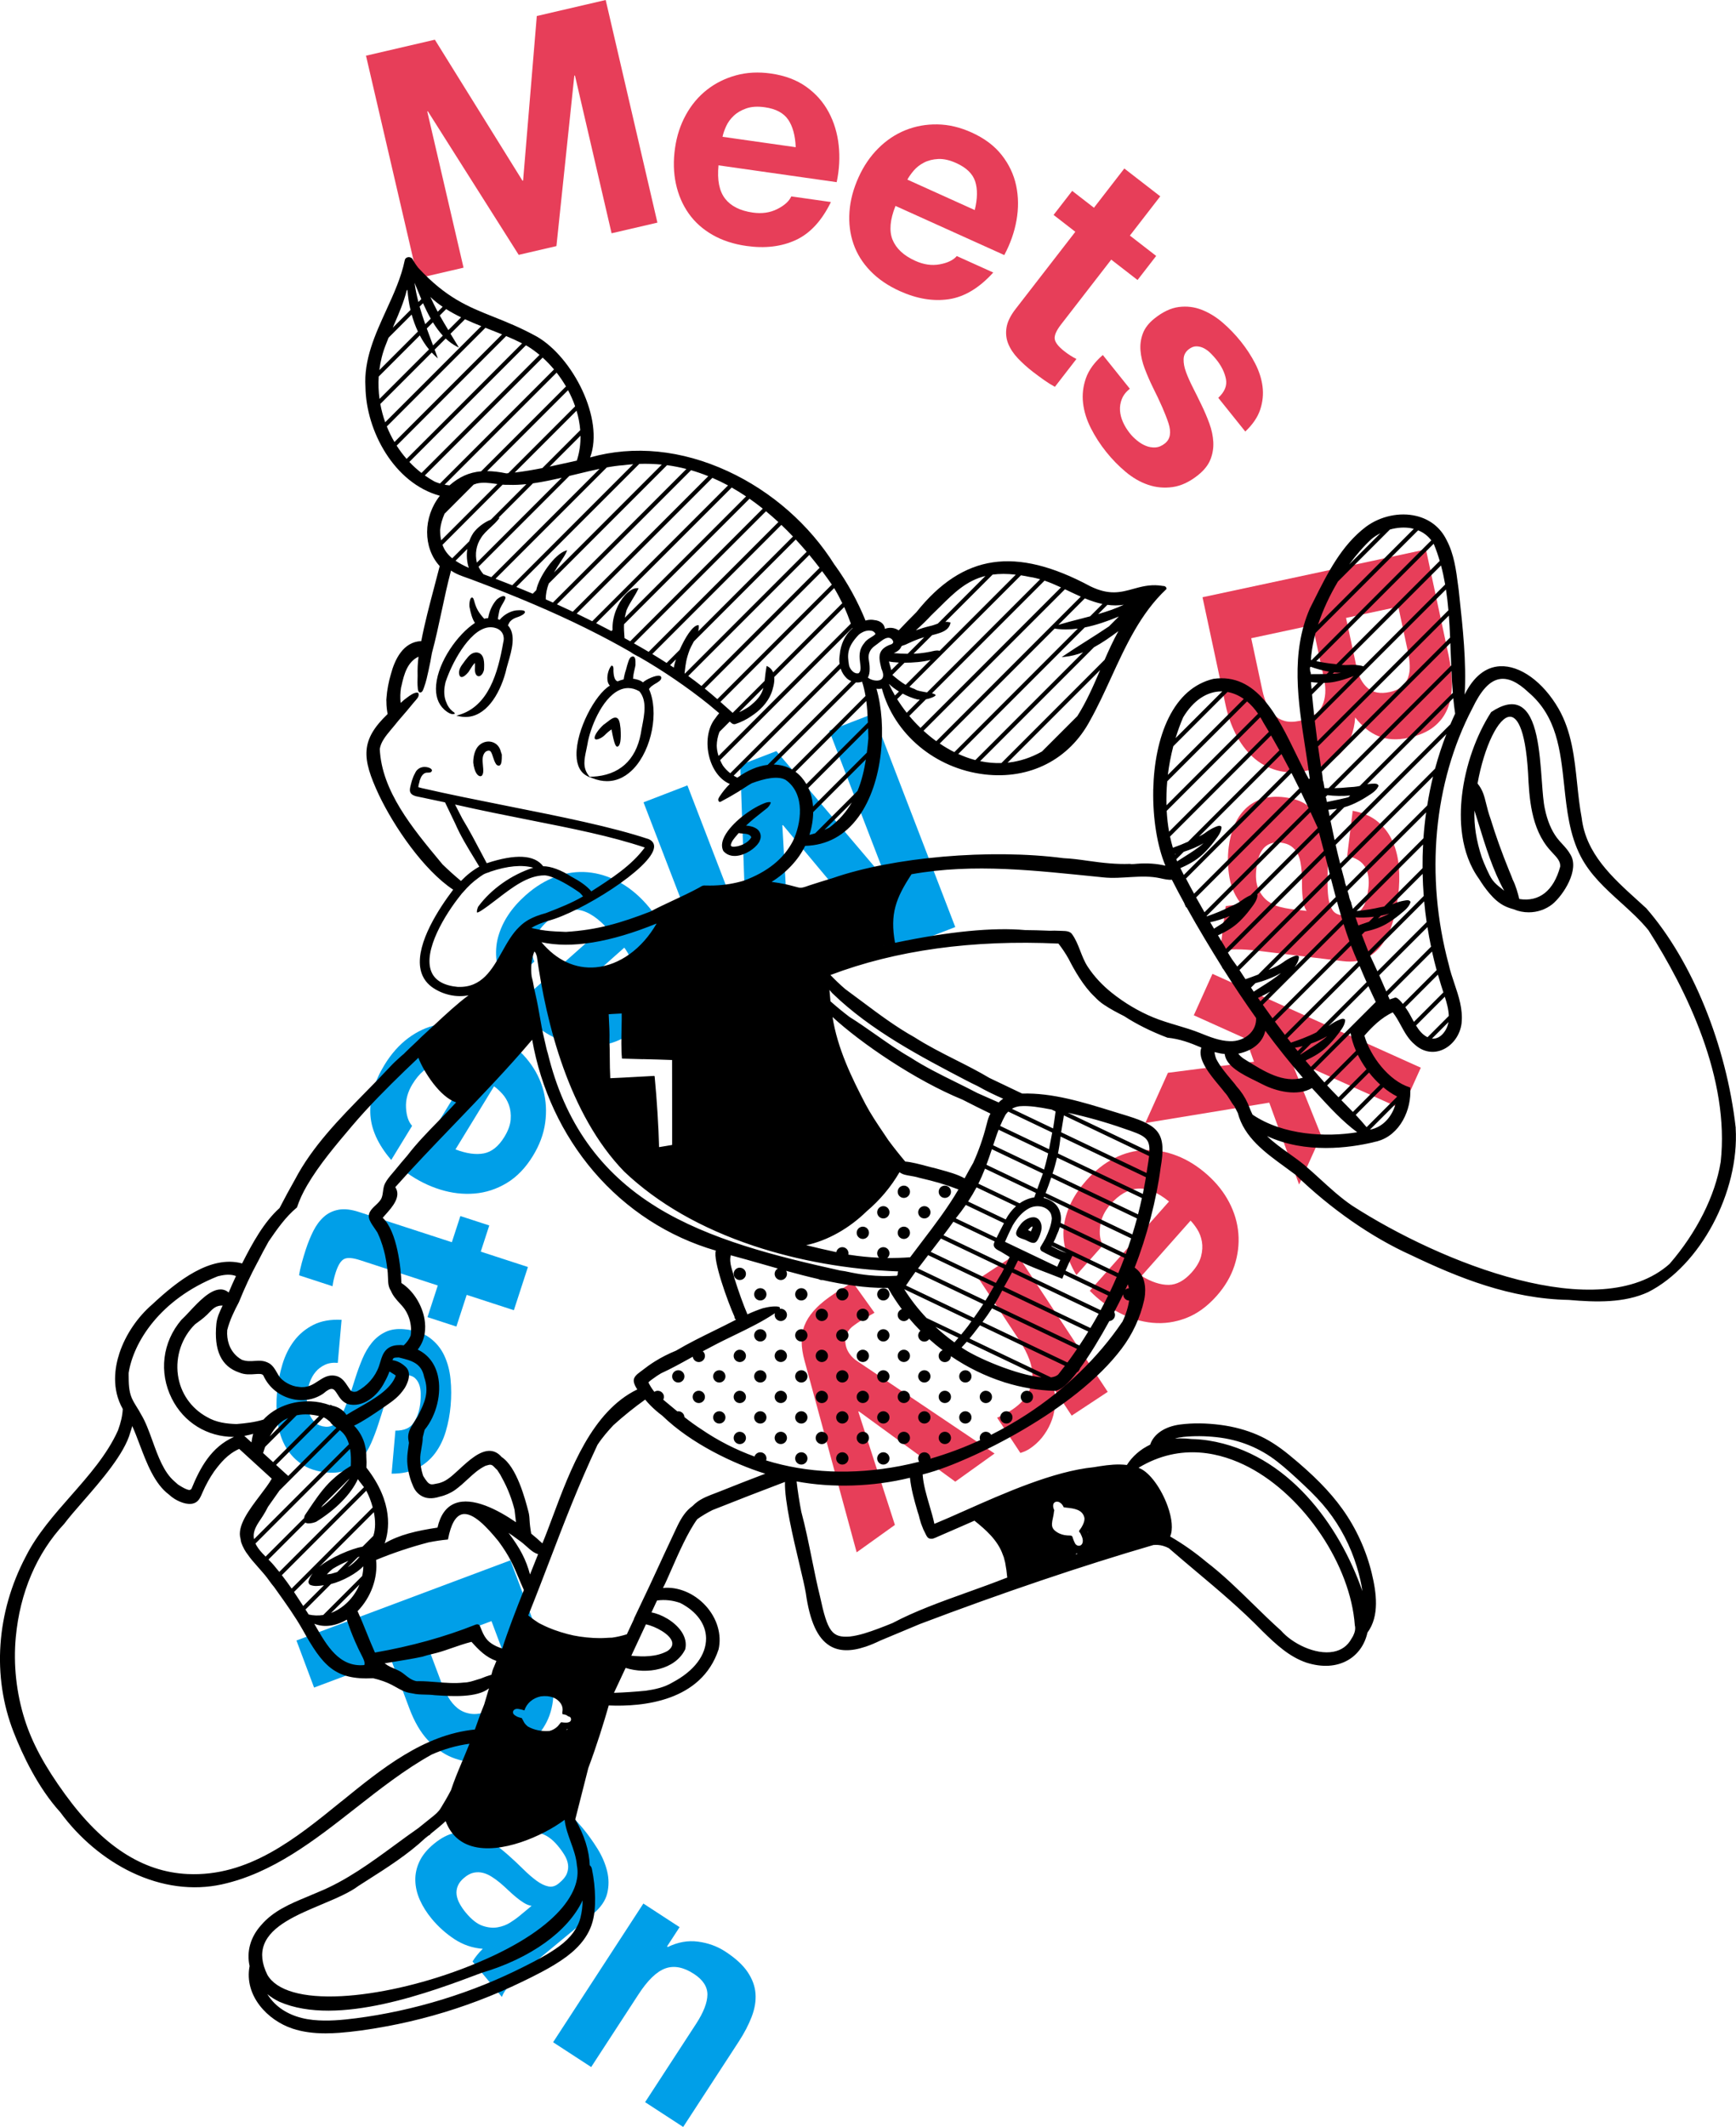 <?xml version="1.0" encoding="UTF-8"?><svg id="_レイヤー_2" xmlns="http://www.w3.org/2000/svg" viewBox="0 0 818.72 1002.75"><defs><style>.cls-1{fill:#e73e59;}.cls-2{fill:#009fe8;}</style></defs><g id="_レイヤー_1-2"><path class="cls-1" d="M205.09,18.72l41.32,66.48.29-.07,6.46-77.58,32.49-7.55,24.39,104.96-21.61,5.02-17.28-74.39-.29.07-8.44,80.36-17.79,4.13-42.84-67.67-.29.07,17.11,73.65-21.61,5.02-24.39-104.96,32.49-7.55Z"/><path class="cls-1" d="M341.94,93.63c2.75,3.54,7.11,5.74,13.09,6.59,4.28.61,8.12.06,11.51-1.64,3.39-1.7,5.61-3.7,6.65-5.99l18.68,2.66c-4.31,8.84-9.83,14.81-16.57,17.92-6.74,3.11-14.5,4.04-23.26,2.79-6.08-.86-11.42-2.61-16.02-5.25-4.61-2.64-8.35-5.99-11.22-10.06-2.88-4.07-4.88-8.72-6.02-13.97-1.14-5.24-1.28-10.85-.43-16.83.82-5.77,2.53-11.02,5.14-15.73,2.6-4.71,5.9-8.64,9.91-11.78,4-3.14,8.57-5.41,13.7-6.82,5.13-1.41,10.63-1.69,16.51-.85,6.57.94,12.12,3.02,16.64,6.25,4.52,3.23,8.04,7.22,10.57,11.95,2.53,4.73,4.1,9.93,4.72,15.61.61,5.68.3,11.48-.95,17.4l-55.73-7.93c-.68,6.91.35,12.14,3.1,15.69ZM371.7,56.4c-2.14-3.15-5.81-5.1-10.99-5.83-3.39-.48-6.28-.31-8.69.52-2.4.83-4.4,1.99-5.98,3.49-1.59,1.5-2.79,3.16-3.6,4.97-.82,1.82-1.38,3.46-1.69,4.94l34.52,4.91c-.23-5.52-1.42-9.86-3.56-13.01Z"/><path class="cls-1" d="M420.95,113c1.65,4.17,5.23,7.49,10.73,9.98,3.94,1.78,7.78,2.33,11.51,1.64,3.73-.69,6.42-1.99,8.05-3.9l17.19,7.76c-6.6,7.29-13.58,11.48-20.92,12.58-7.34,1.1-15.05-.17-23.12-3.81-5.6-2.53-10.24-5.7-13.92-9.51-3.69-3.82-6.34-8.08-7.97-12.79-1.63-4.71-2.25-9.74-1.88-15.09.37-5.35,1.8-10.78,4.29-16.28,2.4-5.32,5.51-9.88,9.32-13.67,3.81-3.8,8.08-6.65,12.8-8.54,4.72-1.9,9.74-2.81,15.06-2.72,5.32.08,10.68,1.35,16.09,3.79,6.05,2.73,10.8,6.28,14.23,10.65,3.44,4.37,5.71,9.18,6.82,14.42,1.11,5.25,1.16,10.68.17,16.3-.99,5.62-2.92,11.1-5.77,16.44l-51.31-23.17c-2.58,6.45-3.05,11.76-1.4,15.93ZM459.92,85.55c-1.18-3.62-4.15-6.51-8.92-8.66-3.12-1.41-5.95-2.05-8.49-1.93-2.54.12-4.78.68-6.72,1.68-1.94,1-3.56,2.26-4.85,3.77-1.29,1.52-2.29,2.94-3.01,4.27l31.77,14.35c1.32-5.37,1.39-9.86.21-13.49Z"/><path class="cls-1" d="M545.26,120.67l-8.78,11.34-12.41-9.61-23.65,30.55c-2.22,2.86-3.22,5.14-3,6.84.22,1.69,1.76,3.65,4.62,5.87.95.74,1.9,1.41,2.84,2,.94.6,1.86,1.13,2.78,1.58l-10.16,13.13c-1.62-.87-3.33-1.94-5.14-3.22-1.81-1.28-3.55-2.56-5.22-3.85-2.63-2.03-4.97-4.14-7.04-6.31-2.07-2.18-3.6-4.47-4.59-6.89-.99-2.42-1.26-4.99-.82-7.7.44-2.71,1.87-5.62,4.27-8.72l28.18-36.4-10.26-7.95,8.78-11.34,10.26,7.95,14.32-18.5,16.95,13.12-14.32,18.5,12.41,9.61Z"/><path class="cls-1" d="M529.08,188.1c-.7,1.78-.99,3.59-.87,5.43.12,1.84.59,3.68,1.43,5.53.83,1.85,1.91,3.59,3.23,5.24.94,1.18,2.07,2.31,3.38,3.38,1.31,1.08,2.69,1.91,4.13,2.5,1.44.59,2.93.84,4.48.76,1.55-.08,3.07-.72,4.56-1.91,2.51-2.01,3.06-5.19,1.64-9.54-1.42-4.34-3.89-10-7.41-16.98-1.4-2.88-2.66-5.77-3.77-8.68-1.11-2.91-1.78-5.76-2.01-8.54-.23-2.78.14-5.46,1.1-8.04.96-2.58,2.78-4.93,5.45-7.07,3.93-3.14,7.76-4.96,11.5-5.44,3.74-.48,7.34-.05,10.81,1.3,3.46,1.35,6.75,3.36,9.86,6.03,3.1,2.67,5.98,5.65,8.62,8.95,2.64,3.3,4.89,6.75,6.75,10.36,1.85,3.61,3.01,7.22,3.47,10.85.46,3.63.09,7.24-1.09,10.83s-3.53,7.05-7.05,10.39l-12.74-15.9c3.03-2.81,4.23-5.78,3.61-8.89-.62-3.11-2.13-6.16-4.52-9.14-.76-.94-1.63-1.92-2.63-2.92-1-1.01-2.06-1.8-3.17-2.39-1.12-.59-2.3-.9-3.55-.93-1.25-.03-2.5.46-3.76,1.46-1.49,1.2-2.27,2.72-2.33,4.57-.06,1.85.32,3.9,1.15,6.14.83,2.24,1.91,4.68,3.27,7.34,1.35,2.65,2.7,5.38,4.04,8.18,1.4,2.87,2.63,5.78,3.71,8.73,1.07,2.94,1.68,5.84,1.83,8.68.15,2.84-.3,5.59-1.34,8.23-1.05,2.64-2.98,5.09-5.81,7.36-4.01,3.21-8.01,5.09-12.01,5.65-4,.56-7.86.21-11.58-1.06-3.73-1.27-7.26-3.31-10.6-6.11-3.34-2.8-6.39-5.93-9.16-9.39-2.83-3.53-5.25-7.27-7.24-11.21-2-3.94-3.23-7.89-3.68-11.84-.46-3.95,0-7.86,1.35-11.71,1.36-3.86,4.01-7.5,7.97-10.93l12.74,15.9c-1.81,1.45-3.06,3.06-3.76,4.85Z"/><path class="cls-1" d="M683.11,308.61c1.07,5.02,1.61,9.69,1.61,14.01,0,4.32-.7,8.17-2.08,11.56-1.39,3.38-3.58,6.24-6.58,8.58-3,2.34-6.96,4.04-11.88,5.09-5.31,1.14-10,.88-14.06-.77-4.06-1.65-7.72-4.6-11-8.84-.48,6.89-2.72,12.44-6.7,16.64-3.99,4.2-9.28,7-15.87,8.41-5.31,1.14-10.13,1.09-14.46-.15-4.33-1.23-8.1-3.34-11.3-6.3-3.21-2.97-5.88-6.56-8.02-10.79-2.14-4.23-3.71-8.7-4.72-13.42l-10.93-51.06,105.37-22.55,10.61,49.59ZM595.4,325.68c.48,2.26,1.17,4.38,2.05,6.35.88,1.97,2.01,3.63,3.38,4.99,1.37,1.35,3.04,2.31,5.01,2.87,1.97.55,4.33.54,7.09-.05,5.41-1.16,8.95-3.51,10.61-7.06,1.66-3.55,1.95-7.83.88-12.84l-5.4-25.24-28.93,6.19,5.3,24.79ZM639.83,314.78c.88,4.13,2.59,7.32,5.13,9.55,2.53,2.24,6.02,2.88,10.45,1.93,2.46-.53,4.38-1.4,5.77-2.62,1.38-1.22,2.36-2.67,2.93-4.33.57-1.67.82-3.49.75-5.48-.07-1.99-.32-4.02-.76-6.09l-4.64-21.69-24.65,5.27,5.02,23.47Z"/><path class="cls-1" d="M637.97,382.25c4.96.91,8.95,2.66,11.98,5.27,3.03,2.6,5.33,5.72,6.91,9.36,1.58,3.64,2.54,7.63,2.87,11.98.33,4.35.23,8.67-.29,12.96-.48,3.89-1.24,7.81-2.27,11.74-1.04,3.92-2.56,7.44-4.56,10.54-2,3.1-4.55,5.53-7.66,7.27-3.1,1.75-7,2.34-11.7,1.76l-40.3-4.93c-3.5-.43-6.87-.64-10.11-.63-3.25,0-5.73.41-7.45,1.22l2.64-21.57c1.25-.25,2.51-.43,3.79-.52,1.28-.1,2.57-.12,3.89-.06-3.08-3.83-5.04-8.12-5.87-12.88-.84-4.77-.96-9.55-.37-14.34.45-3.7,1.32-7.09,2.61-10.17,1.29-3.09,3.03-5.71,5.22-7.88,2.19-2.17,4.81-3.74,7.88-4.74,3.06-.99,6.59-1.25,10.58-.76,4.39.54,7.92,1.75,10.58,3.65,2.66,1.89,4.68,4.17,6.08,6.82,1.4,2.65,2.33,5.61,2.79,8.86.46,3.25.75,6.5.86,9.76.11,3.26.12,6.45.04,9.58-.08,3.13.03,5.93.34,8.4.31,2.47.95,4.47,1.92,6.01.98,1.54,2.57,2.39,4.78,2.56,2.3.28,4.17.13,5.61-.45,1.44-.58,2.61-1.45,3.51-2.61.9-1.16,1.58-2.54,2.03-4.16.45-1.62.79-3.38,1.02-5.27.51-4.19.02-7.6-1.49-10.22-1.5-2.62-4.33-4.38-8.48-5.29l2.6-21.27ZM616.23,429.46c-.69-1-1.18-2.2-1.46-3.6-.28-1.4-.48-2.9-.59-4.48-.11-1.59-.16-3.24-.15-4.96,0-1.72-.03-3.45-.13-5.18-.1-1.64-.31-3.26-.62-4.87-.31-1.61-.82-3.04-1.53-4.29-.71-1.25-1.67-2.31-2.88-3.17-1.21-.86-2.82-1.41-4.82-1.65-1.9-.23-3.54-.08-4.92.46-1.38.54-2.52,1.36-3.42,2.47-.9,1.11-1.59,2.44-2.09,4-.5,1.56-.85,3.19-1.05,4.89-.51,4.19-.21,7.52.91,9.99,1.12,2.47,2.58,4.37,4.39,5.71,1.81,1.34,3.7,2.25,5.67,2.75,1.97.49,3.55.82,4.75.96l7.94.97Z"/><path class="cls-1" d="M661.28,522.9l-52.71-23.73,14.51,36.16-10.41,23.12-14.07-38.61-58.45,9.6,10.66-23.67,40.59-5.23-3.89-10.85-24.5-11.03,8.8-19.54,98.26,44.24-8.8,19.54Z"/><path class="cls-1" d="M536.52,560.39c-4.47.34-8.71,2.77-12.71,7.28-2.87,3.24-4.53,6.74-4.98,10.51-.45,3.77,0,6.72,1.33,8.85l-12.52,14.11c-5-8.47-6.93-16.37-5.81-23.71,1.13-7.34,4.63-14.32,10.51-20.94,4.07-4.59,8.48-8.08,13.22-10.47,4.74-2.39,9.6-3.66,14.58-3.81,4.98-.16,9.97.74,14.97,2.68,5,1.95,9.76,4.92,14.27,8.93,4.36,3.87,7.79,8.19,10.29,12.96,2.5,4.77,3.95,9.69,4.36,14.76.41,5.07-.21,10.13-1.87,15.19s-4.45,9.8-8.39,14.24c-4.41,4.97-9.2,8.44-14.4,10.43-5.19,1.99-10.46,2.73-15.8,2.23-5.34-.5-10.55-2.06-15.62-4.68-5.08-2.62-9.74-6.08-13.99-10.39l37.36-42.12c-5.4-4.38-10.33-6.4-14.8-6.06ZM551.16,605.76c3.81-.05,7.45-2.04,10.92-5.95,2.27-2.56,3.72-5.07,4.36-7.53.64-2.46.76-4.77.39-6.92-.38-2.15-1.1-4.07-2.16-5.75-1.06-1.68-2.12-3.06-3.19-4.14l-23.13,26.08c4.73,2.85,9,4.25,12.81,4.2Z"/><path class="cls-1" d="M505.42,667.4l-7.98-12.1-.25.17c.49,2.57.59,5.19.3,7.85-.29,2.66-.96,5.21-2.01,7.65-1.04,2.43-2.4,4.68-4.05,6.74-1.66,2.05-3.62,3.83-5.89,5.33-1.18.78-2.62,1.42-4.32,1.95l-10.97-16.63c.95-.39,2.06-.9,3.31-1.55,1.26-.65,2.44-1.33,3.53-2.05,3.28-2.16,5.69-4.53,7.24-7.12,1.55-2.59,2.39-5.28,2.53-8.09.14-2.8-.33-5.66-1.4-8.57-1.07-2.91-2.58-5.83-4.52-8.77l-19.36-29.36,17.89-11.8,42.95,65.14-17.01,11.22Z"/><path class="cls-1" d="M379.41,624.9c1.77-4.61,5.64-9.05,11.61-13.33,1.8-1.29,3.62-2.5,5.47-3.64,1.85-1.14,3.73-2.27,5.65-3.39l10.28,14.35c-1.75,1.01-3.55,2.05-5.38,3.11-1.83,1.07-3.58,2.26-5.24,3.57-2.11,1.89-3.17,4-3.16,6.35,0,2.35.69,4.46,2.03,6.34,1,1.39,2.18,2.52,3.55,3.4l64.83,43.6-18.53,13.27-45.47-33.15-.25.17,17.25,53.37-18.04,12.92-24.56-90.27c-1.81-6.5-1.83-12.06-.06-16.67Z"/><path class="cls-2" d="M419.4,449.07l-50.16-60.09-.28.11,4.39,77.72-31.12,11.99-38.74-100.55,20.7-7.98,27.45,71.26.28-.11-2.81-80.76,17.04-6.56,51.83,61.06.28-.11-27.18-70.56,20.7-7.98,38.74,100.55-31.12,11.99Z"/><path class="cls-2" d="M271.42,428.84c-4.48-.2-8.98,1.71-13.49,5.72-3.23,2.87-5.3,6.15-6.2,9.84-.9,3.69-.8,6.67.27,8.94l-14.11,12.53c-3.96-9-4.94-17.08-2.94-24.23,1.99-7.15,6.3-13.67,12.92-19.55,4.59-4.08,9.38-7.02,14.37-8.82,4.99-1.81,9.97-2.49,14.93-2.05,4.96.44,9.81,1.92,14.54,4.44,4.73,2.52,9.1,6.05,13.11,10.56,3.87,4.36,6.77,9.06,8.68,14.09,1.91,5.03,2.77,10.08,2.57,15.17-.19,5.08-1.41,10.03-3.66,14.86-2.25,4.82-5.59,9.2-10.03,13.14-4.97,4.41-10.14,7.29-15.53,8.65-5.39,1.35-10.71,1.47-15.95.34-5.24-1.13-10.23-3.3-14.95-6.5-4.73-3.2-8.94-7.2-12.65-11.98l42.1-37.38c-4.84-4.99-9.49-7.59-13.97-7.78ZM280.57,475.62c3.79.4,7.64-1.13,11.55-4.61,2.56-2.27,4.3-4.59,5.22-6.96.92-2.37,1.33-4.64,1.21-6.82-.12-2.18-.61-4.17-1.46-5.97-.86-1.8-1.75-3.29-2.67-4.49l-26.07,23.15c4.36,3.39,8.43,5.29,12.22,5.7Z"/><path class="cls-2" d="M205.78,501.68c-4.34,1.12-8.08,4.25-11.24,9.4-2.26,3.69-3.28,7.43-3.06,11.22.22,3.79,1.17,6.61,2.87,8.47l-9.84,16.1c-6.41-7.46-9.7-14.9-9.88-22.32-.18-7.42,2.04-14.91,6.66-22.46,3.2-5.24,6.93-9.45,11.17-12.63,4.25-3.18,8.81-5.29,13.68-6.32,4.87-1.03,9.94-1.02,15.21.01,5.26,1.04,10.47,3.13,15.62,6.28,4.98,3.05,9.12,6.69,12.41,10.95,3.29,4.25,5.59,8.84,6.89,13.76,1.3,4.92,1.57,10.01.83,15.28-.74,5.27-2.66,10.43-5.76,15.5-3.46,5.67-7.58,9.93-12.34,12.8-4.76,2.87-9.81,4.52-15.16,4.97-5.35.45-10.75-.17-16.2-1.86-5.46-1.69-10.65-4.27-15.59-7.77l29.37-48.02c-6.08-3.36-11.29-4.49-15.63-3.37ZM228.16,543.77c3.74-.72,6.98-3.31,9.71-7.78,1.79-2.92,2.77-5.65,2.97-8.18.19-2.54-.09-4.83-.83-6.88-.75-2.05-1.8-3.81-3.14-5.28-1.34-1.47-2.63-2.64-3.87-3.51l-18.19,29.74c5.16,1.98,9.61,2.6,13.35,1.89Z"/><path class="cls-2" d="M215.24,625.4l-13.63-4.44,4.86-14.92-36.74-11.96c-3.44-1.12-5.93-1.29-7.45-.52-1.52.77-2.84,2.88-3.96,6.33-.37,1.15-.68,2.26-.93,3.35-.25,1.08-.43,2.13-.55,3.15l-15.79-5.14c.27-1.82.71-3.79,1.29-5.93.59-2.14,1.21-4.21,1.87-6.22,1.03-3.16,2.22-6.08,3.56-8.76,1.35-2.68,3-4.9,4.94-6.65,1.94-1.75,4.27-2.87,6.97-3.37,2.7-.5,5.92-.14,9.65,1.08l43.77,14.24,4.02-12.34,13.63,4.44-4.02,12.34,22.25,7.24-6.63,20.38-22.25-7.24-4.86,14.93Z"/><path class="cls-2" d="M153.24,643.44c-1.74.81-3.2,1.91-4.38,3.32-1.19,1.41-2.12,3.07-2.79,4.98-.68,1.91-1.1,3.92-1.29,6.02-.13,1.5-.1,3.1.11,4.78.2,1.68.62,3.24,1.26,4.66.63,1.42,1.53,2.64,2.71,3.65,1.17,1.01,2.71,1.6,4.62,1.77,3.21.28,5.8-1.64,7.78-5.76,1.98-4.12,4.1-9.92,6.38-17.39.97-3.05,2.07-6.01,3.28-8.88,1.21-2.88,2.7-5.4,4.45-7.56,1.76-2.17,3.87-3.85,6.35-5.04,2.48-1.2,5.42-1.64,8.83-1.34,5.01.44,9.03,1.78,12.07,4.02,3.03,2.24,5.34,5.04,6.91,8.41,1.57,3.37,2.56,7.09,2.95,11.17.4,4.07.41,8.22.04,12.43-.37,4.21-1.13,8.26-2.28,12.14-1.15,3.89-2.82,7.3-4.99,10.24-2.18,2.94-4.94,5.29-8.28,7.07-3.34,1.77-7.43,2.65-12.28,2.63l1.79-20.3c4.14.06,7.05-1.25,8.75-3.92,1.7-2.68,2.72-5.92,3.06-9.73.11-1.2.14-2.51.12-3.93-.03-1.42-.24-2.73-.64-3.92-.4-1.2-1.04-2.24-1.92-3.12-.88-.89-2.13-1.4-3.73-1.54-1.9-.17-3.52.39-4.85,1.69-1.33,1.3-2.46,3.04-3.42,5.23-.95,2.19-1.85,4.71-2.71,7.56-.86,2.85-1.77,5.75-2.74,8.7-.98,3.04-2.1,6-3.36,8.87-1.26,2.87-2.82,5.38-4.68,7.54-1.86,2.16-4.08,3.83-6.65,5.02-2.58,1.19-5.67,1.62-9.28,1.3-5.11-.45-9.3-1.86-12.58-4.22-3.28-2.36-5.82-5.29-7.63-8.78-1.81-3.49-2.96-7.41-3.43-11.74-.48-4.34-.52-8.71-.13-13.12.4-4.51,1.24-8.88,2.52-13.11,1.28-4.23,3.12-7.93,5.52-11.1,2.4-3.17,5.43-5.68,9.07-7.53,3.65-1.85,8.09-2.65,13.32-2.39l-1.79,20.3c-2.31-.2-4.33.1-6.06.91Z"/><path class="cls-2" d="M257.77,781.12c2.36,6.31,3.46,12.03,3.28,17.14-.18,5.12-1.26,9.63-3.23,13.54-1.98,3.91-4.65,7.22-8.04,9.94-3.39,2.72-7.15,4.86-11.3,6.41-4.05,1.52-8.27,2.37-12.66,2.57-4.39.19-8.61-.54-12.66-2.19-4.06-1.65-7.83-4.35-11.33-8.08-3.5-3.74-6.43-8.77-8.79-15.08l-8.74-23.32-36.18,13.55-8.31-22.19,100.91-37.8,17.05,45.51ZM208.01,792.83c.95,2.54,2.06,4.92,3.32,7.14,1.26,2.21,2.77,4.01,4.52,5.4,1.75,1.38,3.82,2.25,6.21,2.59,2.38.34,5.18-.09,8.38-1.29,3.2-1.2,5.59-2.72,7.16-4.54,1.57-1.82,2.56-3.84,2.98-6.03.41-2.2.36-4.54-.14-7.04-.51-2.5-1.24-5.02-2.19-7.56l-6.46-17.24-30.25,11.33,6.46,17.24Z"/><path class="cls-2" d="M231.32,850.28c4.07-2.98,8.08-4.67,12.05-5.09,3.97-.42,7.82.06,11.55,1.41,3.73,1.35,7.29,3.4,10.68,6.15,3.38,2.75,6.46,5.79,9.22,9.12,2.5,3.02,4.82,6.26,6.97,9.71,2.14,3.45,3.65,6.97,4.53,10.55.88,3.58.89,7.1.03,10.56-.86,3.46-3.11,6.69-6.75,9.71l-31.26,25.9c-2.71,2.25-5.18,4.55-7.4,6.92-2.22,2.36-3.63,4.45-4.23,6.25l-13.87-16.73c.67-1.08,1.41-2.12,2.22-3.11.81-1,1.68-1.95,2.63-2.86-4.9-.39-9.36-1.91-13.4-4.58-4.04-2.67-7.6-5.86-10.68-9.58-2.38-2.87-4.24-5.83-5.6-8.88-1.36-3.06-2.07-6.12-2.14-9.2-.07-3.08.59-6.07,1.97-8.98,1.38-2.91,3.62-5.64,6.72-8.21,3.41-2.82,6.71-4.55,9.92-5.18,3.2-.63,6.25-.54,9.14.27,2.89.81,5.68,2.16,8.36,4.05,2.68,1.9,5.24,3.92,7.68,6.08,2.44,2.16,4.77,4.34,7,6.55,2.22,2.21,4.34,4.05,6.34,5.53,2.01,1.47,3.9,2.38,5.69,2.73,1.79.35,3.5-.23,5.14-1.71,1.78-1.48,2.96-2.94,3.52-4.39.56-1.45.74-2.9.52-4.35-.22-1.45-.77-2.89-1.63-4.33-.87-1.44-1.91-2.89-3.13-4.36-2.7-3.25-5.51-5.23-8.45-5.94s-6.16.14-9.67,2.52l-13.67-16.5ZM250.7,898.51c-1.2-.18-2.4-.65-3.62-1.41-1.22-.76-2.44-1.64-3.66-2.65-1.23-1.01-2.46-2.11-3.71-3.3-1.25-1.19-2.53-2.35-3.85-3.47-1.26-1.05-2.58-2.01-3.96-2.89-1.38-.88-2.77-1.49-4.17-1.84-1.4-.35-2.83-.37-4.28-.08-1.46.29-2.96,1.08-4.51,2.37-1.47,1.22-2.49,2.52-3.04,3.89-.56,1.38-.74,2.77-.55,4.18.19,1.41.68,2.83,1.48,4.26.79,1.43,1.74,2.81,2.83,4.12,2.7,3.25,5.32,5.32,7.89,6.21,2.56.88,4.95,1.12,7.17.72,2.22-.4,4.18-1.14,5.89-2.23,1.71-1.09,3.03-2.02,3.96-2.79l6.16-5.1Z"/><path class="cls-2" d="M320.51,908.54l-5.93,9.11.38.25c4.75-2.31,9.5-3.15,14.25-2.52,4.75.63,9.02,2.18,12.82,4.65,4.81,3.13,8.32,6.35,10.55,9.66,2.23,3.31,3.47,6.7,3.73,10.17.26,3.47-.34,7.1-1.79,10.9-1.45,3.8-3.49,7.72-6.13,11.77l-26.19,40.22-17.96-11.69,24.05-36.93c3.51-5.4,5.29-9.97,5.34-13.73.04-3.75-2.09-7.03-6.39-9.83-4.89-3.18-9.38-4.04-13.47-2.56-4.09,1.48-8.3,5.55-12.64,12.21l-22.32,34.28-17.96-11.69,42.57-65.39,17.07,11.12Z"/><path d="M209.6,334.61c.33.3.6.53.88.72l.28.19c.9.63,1.98,1.26,3.01,1.15.12,0,.26-.02.41-.07l.27-.08-.05-.28c-.02-.28-.28-.42-.39-.49-.1-.05-.19-.11-.28-.18-.22-.16-.42-.33-.62-.51-.53-.47-1.02-1.03-1.47-1.66-.48-.68-.88-1.47-1.19-2.37-.88-2-1.14-4.47-.78-7.12.11-.78.27-1.58.48-2.42.36-1.08.79-2.23,1.28-3.43,3.59-8.99,12.91-25.14,22.46-21.93,2.9.95,4.29,3.63,3.45,6.71-2.53,14.57-6.99,30.03-20.85,34.2l-1.25.38,1.27.27c1.03.22,2.03.33,2.99.33,9.58,0,15.98-10.4,18.89-20.88.29-1.39.75-2.99,1.24-4.68,1.73-5.95,3.88-13.34-.09-17.64.18-.29.29-.54.4-.77.24-.52.43-.93,1.23-1.61.97-.83,1.86-1.14,2.8-1.46.29-.1.58-.2.88-.32.12-.05,2.94-1.16,2.7-2.22-.11-.5-.68-.93-4.01-.68-1.8.13-5.49,1.46-7.88,4.45-.27-.11-.56-.21-.85-.3.03-.43.2-1.5.27-1.83.11-.51.18-.92.25-1.26.26-1.39.3-1.6,1.27-3.4.14-.26.32-.56.51-.88,1.03-1.74,1.61-2.83,1.01-3.32-.21-.17-.49-.23-.86-.18-1.02.13-2.65,1.12-3.34,2.03-1.88,2.25-3.19,5.19-3.7,8.33-.63.05-1.24.15-1.87.31-2.78-3.08-3.81-4.96-4.78-8.59-.24-.9-.5-1.32-.86-1.4-.12-.03-.36-.04-.6.22-.65.73-.98,3.61-.56,4.76.3,1.8,1.14,5.18,2.44,6.98-8.1,5.31-17.31,18.17-18.3,29.21-.45,4.98.84,8.9,3.81,11.63l.09.1ZM209.83,334.36h0s0,0,0,0h0Z"/><path d="M236.66,355.77l-.02-.1c-.13-.41-.27-.84-.43-1.26-.54-2.36-2.1-4.04-4.26-4.62-2.24-.6-4.67.15-6.36,1.95-1.49,1.58-2.43,4.63-2.4,7.78.09.96.29,1.96.59,2.98.49,1.67,1.17,2.75,2.04,3.23.27.15.51.22.74.22.15,0,.29-.03.42-.09.55-.26.75-.97.89-1.67.1-1.1,0-2.27-.12-3.4-.23-2.46-.45-4.79,1.29-6.41.8-.47,1.4-.62,1.85-.45.76.29,1.15,1.5,1.6,2.9.38,1.18.81,2.52,1.57,3.58l.04.04c.12.12.24.21.37.29.56.34.97.25,1.21.11.94-.54,1-2.68.98-4.83v-.26Z"/><path d="M285.19,346.6c.48-.57,1.9-1.84,3.21-2.73,1.34,7.48,2.09,8.13,2.72,8.13h0c1.39-.17,1.9-3.07,1.53-8.62-.07-.66-.2-1.54-.34-2.43v-.02c-.08-.34-.19-.75-.34-1.15-.26-.68-.61-1.12-1.09-1.33-.47-.21-1.03-.18-1.7.08-.9.36-1.89,1.14-2.86,1.9-.57.45-1.1.87-1.62,1.2-2.48,2.25-4.32,4.93-4.27,6.22.01.36.17.55.29.64.64.52,3.13-.53,4.44-1.89Z"/><path d="M346.48,403.54c.2,0,.4,0,.61-.02,4.36-.29,8.98-3.47,10.76-6.25.22-.33.39-.69.49-1.01,1-2.05.24-4.56-1.74-5.71-1.3-.76-2.9-1.21-4.76-1.33,2.62-2.46,4.99-4.33,7.49-6.3.85-.67,1.72-1.36,2.61-2.07.14-.15.28-.3.41-.45.08-.1.17-.19.25-.29.02-.03.04-.05.06-.08,0,0,.03-.03.06-.09.14-.21.28-.41.41-.63.06-.1.11-.21.16-.32,0-.03.07-.16.07-.18.04-.12.07-.23.1-.35,0-.04.01-.07.02-.09,0-.03,0-.06,0-.1-.04-.02-.13-.06-.16-.07-.08-.02-.15-.04-.23-.05.1,0,.08,0-.06,0-.62-.03-.89.06-1.53.19-.04,0-.08.02-.12.02-6.05,2.05-15.06,8.41-19.01,14.74-1.95,3.13-2.38,5.83-1.25,8.08,1.31,1.55,3.14,2.36,5.34,2.36ZM347.51,393.75c.3-.34.59-.67.86-1,.57.12,1.19.17,1.85.22,1.78.14,3.47.27,4.11,1.74-1.02,1.93-3.33,3.47-6.38,4.24l-.33.05c-.78.13-2.23.38-2.75-.09-.15-.13-.22-.33-.21-.55.3-1.67,1.6-3.16,2.86-4.61Z"/><path d="M225.62,318.81c1.09.11,2.17-1.1,2.64-3l.02-.33c.13-2.71.35-7.26-3.19-7.85h-.02c-2.56-.25-4.07,1.68-5.4,3.39l-.31.39c-.23.34-.48.67-.73,1.01-1.18,1.58-2.4,3.21-2.09,5.31.11.79.41,1.27.9,1.41.1.03.2.04.3.04.99,0,2.26-1.23,3.19-2.35.3-.43.58-.89.87-1.35.62-1.01,1.27-2.04,2.15-2.95.11,1.06.08,2.31-.01,3.19.13,2.64,1.22,3.03,1.69,3.08Z"/><path d="M277.06,365.95l1.22.58-.11-.15,1.1.44c2.54,1.02,4.87,1.45,7,1.45,5.57,0,9.73-2.93,12.51-5.85,8.65-9.12,12.09-26.97,7.28-37.58.1-.14.21-.29.36-.45.54-.71,1.27-1.2,2.16-1.77.15-.09.33-.2.54-.32,1.19-.68,2.81-1.62,2.77-2.77-.02-.46-.29-.78-.77-.91-1.73-.48-6.62,1.79-7.88,3.09-.03-.03-.06-.05-.1-.08-.41-.32-.86-.59-1.39-.82-.44-.19-.91-.34-1.37-.45-.62-.19-1.24-.31-1.84-.37.02-.13.05-.26.07-.42.04-1.26.32-2.45.6-3.71.08-.37.17-.74.25-1.11.08-.36.15-.73.23-1.14.03-.59.01-1.18,0-1.68v-.1c-.02-.59-.05-1.82-.76-2.22-.36-.2-.8-.15-1.32.16-.64.38-1.04,1.48-1.25,2.07-.43,1.2-.74,2.41-1.08,3.72-.39,1.11-.71,2.28-.93,3.43v.06h-.01c-.08.41-.15.83-.21,1.25-.94.21-1.83.5-2.73.88h-.06c-.06.02-.12.02-.18,0-1.09-.36-1.73-1.99-1.86-4.71,0-.05,0-.16,0-.29.04-.91.11-2.29-.77-2.35h-.14l-.1.1c-1.06,1.11-2.07,4.09-1.82,6.57.12,1.17.51,2.11,1.15,2.74-6.91,4.11-15.96,20.95-15.73,32.76.09,4.93,1.89,8.36,5.18,9.93ZM276.5,353.58c.19-.9.39-1.82.56-2.76,1.06-6.89,6.53-21.42,14.94-25.43,1.4-.67,2.81-1,4.23-1,1.76,0,3.54.51,5.31,1.54,3.64,4.32,2.4,10.72,1.31,16.37-.25,1.27-.48,2.48-.65,3.63-2.4,12.63-10.29,19.63-22.82,20.24l-1.31.06-.59-.79c-2.73-3.66-1.92-7.46-.98-11.86Z"/><path d="M818.6,531.81v-.02c-4.41-39.1-20.56-78.78-42.18-103.57-1.36-1.26-2.75-2.51-4.15-3.78-11.96-10.82-24.33-22.02-26.32-38.82-1.01-5.32-1.58-10.86-2.15-16.22-1.26-12.05-2.56-24.5-8.78-35.33-7.32-12.64-18.13-20.46-27.64-19.97-6.78.36-12.5,4.97-16.63,13.35.88-15.32-.86-31.3-2.54-46.76l-.28-2.6-.26-1.98c-.94-7.33-1.92-14.9-5.47-21.56-2.87-5.82-7.79-9.72-14.23-11.29-7.85-1.9-16.96.04-23.77,5.09-11.55,8.75-18.08,21.81-24.39,34.43-.69,1.38-1.37,2.75-2.07,4.12-9.13,20.96-5.58,43.75-2.15,65.79.74,4.73,1.48,9.59,2.1,14.39-.14.07-.28.14-.42.2-1.98-3.48-3.93-7.46-5.97-11.66-8.77-18.05-18.72-38.51-39.06-35.57-9.03,2.19-16.13,8.38-21.09,18.39-4.74,9.56-6.99,21.72-7.26,33.75l-.03.03c0,.11.01.23.02.34-.25,13.29,1.89,26.38,5.74,35.56-4.27-.98-8.51-1.27-13.29-.91-1.09.13-2.03.16-2.88.17-.19-.07-.39-.1-.63-.1-6.4.23-12.56-.43-19.86-1.47-3.84-.55-7.6-1.06-11.41-1.23-34.47-4.51-80.27-.55-108.87,9.41-3.69,1.1-7.37,2.25-10.94,3.41-.34.11-.67.23-1.01.35-1.37.49-2.79,1-4.18.65-.72-.18-1.44-.37-2.16-.56-1.16-.31-2.35-.63-3.55-.89-2.23-.49-4.57-.88-6.95-1.19,6.95-4.3,12.81-10.57,15.81-16.97,10.33-.28,18.82-4.91,25.22-13.74,11.68-16.11,13.43-43.17,8.43-60.34.86.12,1.77.09,2.56-.08,5.76,21.49,25.18,37.73,48.43,40.46,21.34,2.51,39.95-7,49.76-25.44,3.64-6.49,6.85-13.5,9.96-20.28,6.82-14.87,13.87-30.24,25.93-41.55l.09-.08.02-.12c.05-.36-.03-1.02-1.11-1.34h-.21s-.02.01-.02.01c-.5-.09-.98-.16-1.5-.21-.12,0-.24,0-.33,0-.07,0-.12,0-.18-.04l-.13-.04c-4.74-.43-8.51.62-12.17,1.63-5.82,1.61-11.32,3.14-20.25-1.23-17.78-9.55-32.81-13.24-45.96-11.29-13.19,1.95-24.99,9.64-36.05,23.49-2.9,2.89-5.71,5.78-8.35,8.58-.35-.23-.73-.43-1.14-.61-1.7-.74-3.62-.77-5.37-.1-.11-1.09-.59-2.03-1.42-2.74-.94-.82-2.18-1.29-3.63-1.4-.39-.08-.78-.13-1.16-.14-.95-.04-1.93.09-2.93.38-3.76-9.27-8.6-18.02-14.37-26.02-.06-.08-.13-.16-.2-.23-11.89-18.98-29.78-34.67-50.39-44.18-21.79-10.06-44.22-12.3-64.92-6.49,6.78-18.11-8.23-47.25-25.17-56.99-7.74-4.25-14.22-6.83-20.48-9.33-11.94-4.76-22.25-8.88-35.38-23.04-1.02-1.28-1.93-2.65-2.69-4.08-.38-.71-1.28-1.1-2.19-.95-.83.14-1.41.7-1.52,1.44-1.63,8.04-5.24,15.93-8.73,23.56-5.24,11.47-10.66,23.33-9.79,36.28.31,20.63,13.51,45.29,35.09,51.19-7.98,10.07-8.03,24.5-.08,33.16-.85,3.37-1.76,6.8-2.64,10.11-2.18,8.23-4.43,16.74-6.06,25.24-8.54.34-12.52,8.71-14.35,15.7-.99,3.23-1.83,7.72-2.03,10.9-.1.78-.12,1.46-.05,2.06-.02,2.03.27,4.02.57,5.72-12.85,12.34-12.25,20.71-4.17,38.02,7.23,15.22,21.26,35.65,35.09,44.8-6.64,8.75-17.25,24.86-15.56,36.63.55,3.85,2.4,6.96,5.5,9.25,5.06,3.63,11.54,5.06,17.31,3.9-5.37,4-10.43,8.7-15.76,13.66-2.04,1.9-4.15,3.86-6.37,5.87-1.3,1.31-2.68,2.6-4,3.85-.49.46-.98.92-1.48,1.39-.6.61-1.26,1.25-2.07,2.01-.34.34-.68.68-1.01,1.02-.05.05-.1.08-.16.1l-1.03.88c-1.82,1.64-3.7,3.33-5.31,5.11-3.62,3.89-7.48,7.83-11.22,11.63-12.44,12.67-25.3,25.76-33.46,41.36-2.51,4.43-4.96,8.94-7.27,13.43-7.4,6.66-12.79,16.53-17.66,26.11-14.88-4.05-30.47,8.2-42.41,19.35-6.96,5.99-12.58,14.33-15.42,22.89-2.25,6.8-3.81,16.89,1.55,26.38-.14,3.06-.86,6.27-2.25,10.09-5.09,11.36-13.81,21.27-22.25,30.86-7.86,8.93-15.98,18.15-21.23,28.59-13.9,26.35-16.01,56.51-5.76,82.76,4.25,10.88,11.51,26.26,22.01,37.8,8.89,12.16,20.89,22.24,33.78,28.38,14.03,6.69,28.68,8.64,42.37,5.66,23.98-5.25,43.85-20.83,63.05-35.9,11.49-9.01,23.36-18.32,35.98-25.33,5.69-2.54,11.68-4.25,17.8-5.08-1.13,2.87-2.32,5.69-3.47,8.43l-.1.25c-.11.16-.19.34-.23.54-1.78,4.22-3.5,8.37-4.89,12.64-1.64,3.19-3.47,6.24-4.88,8.55-1.05,1.72-2.51,2.9-3.92,4.03l-6.59,5.3c-3.7,2.57-7.42,5.3-11.01,7.94-11.33,8.31-23.05,16.91-36.26,22.26-1.71.76-3.49,1.49-5.21,2.21-7.85,3.26-15.97,6.62-21.73,13.43-4.99,5.56-6.9,12.38-5.39,19.22-2.67,13.97,8.48,25.63,20.33,29.52,4.54,1.49,9.56,2.21,15.5,2.21,2.04,0,4.18-.09,6.45-.25,6.55-.49,13.64-1.46,22.3-3.06,14.64-2.7,29.14-6.76,43.12-12.05,7.07-2.68,14.05-5.68,20.76-8.92,6.14-2.97,12.63-6.19,18.51-10.12,7.31-4.88,11.95-10.23,14.18-16.35,1.66-4.54,1.82-9.45,1.78-13.22-.05-4.4-.55-8.97-1.5-13.58-.15-.72-.5-1.3-1.01-1.68-.27-6.98-2.56-14.26-6.83-21.64l6.16-24.23c4.11-10.94,7.49-22.03,9.63-29.49,16,.7,43.72-1.88,51.8-26.43,1.59-7-.71-14.71-6.14-20.63-5.42-5.9-13.06-9.05-20.09-8.32,1-1.85,2.35-4.96,3.9-8.49,3.31-7.55,7.83-17.88,12.28-23.95,2.07-1.49,4.42-2.89,7.15-4.28,11.3-4.5,22.81-8.97,34.21-13.28-.26,9.01,3.83,26.22,6.83,38.85,1.36,5.72,2.53,10.67,2.98,13.46,1.91,13.42,5.49,21.33,11.25,24.9,4.31,2.67,9.83,2.84,16.83.51.11-.02.23-.06.36-.11l.1-.04c2.06-.71,4.29-1.64,6.61-2.77l18.66-7.8c38.63-14.65,76.74-27.53,110.15-37.26.77-.06,1.49-.07,2.2-.02,1.61.1,3.38.64,5.07,1.52,4.3,3.74,8.69,7.43,12.93,11,10.44,8.77,21.23,17.85,31.28,28.17,6.57,6.45,12.66,12.02,20.63,14.77,7.44,2.37,14.24,1.96,19.67-1.18,4.66-2.69,7.91-7.3,9.16-12.97,5.85-7.9,4.17-19.05,2.05-27.88-2.61-10.87-7.41-21.39-13.9-30.42-5.92-8.25-13.63-16.08-25.01-25.4-5.37-4.4-10.18-7.44-15.14-9.57-5.25-2.25-11.01-3.81-17.1-4.62-6.84-.91-13.31-.98-19.24-.21-7.22.94-12.49,4.49-14.14,9.51-4.55,2.14-8.44,5.53-10.98,9.57-4.3-.54-8.59-.05-12.59.56-1.04.16-2.09.33-3.11.5-18.89,1.88-42.17,12.22-60.87,20.53-5.14,2.29-10.01,4.45-14.21,6.17-.54-2.62-1.38-5.48-2.26-8.49-1.46-4.98-2.98-10.12-3.28-14.79,7.84-1.99,15.39-5.12,21.12-7.64,8.68-3.81,17.46-8.31,26.09-13.36,9.66-5.66,18.05-11.35,25.65-17.4,8.75-6.97,15.62-13.82,21-20.93,5.11-6.75,8.78-14.66,10.6-22.87.54-2.43,1.84-10.72-4.19-15.13l-.07-.07c-.07-.06-.13-.12-.2-.17,5.67-14.34,10.35-32.33,12.23-47,2.84-16.21-.74-19.78-15.46-24.44-2.36-.71-4.76-1.45-7.18-2.2-13.95-4.32-28.38-8.79-42.66-8.37l-15.42-7.36c-5.15-3.07-10.63-5.84-15.93-8.52-6.49-3.28-13.21-6.68-19.47-10.69-8.61-4.78-16.87-10.96-24.86-16.94-2.54-1.9-5.17-3.87-7.74-5.74-2.43-2.09-4.78-4.32-6.99-6.64,30.89-11.71,67.06-16.7,107.52-14.82,1.79,2.27,3.43,4.74,4.87,7.32.06.12.12.24.18.35,2.22,4.39,6.74,12.48,11.98,17.35,1.43,1.52,2.85,2.75,4.35,3.75,3.11,2.1,6.49,3.86,9.66,5.46,5.73,3.75,12.75,7.25,20.3,10.11l.08.02c6.03.65,10.47,2.34,15.99,4.67-2.03,5.42,4.02,12.67,8.45,17.99.93,1.11,1.8,2.16,2.49,3.07,1.06,1.11,1.86,2.41,2.63,3.67.65,1.07,1.27,2.07,1.99,2.91.57,1.08,1.13,2.18,1.63,3.19,3,11.48,12.76,18.57,22.19,25.43,1.69,1.23,3.43,2.49,5.05,3.72,16.57,16.05,35.86,29.47,54.32,37.79,22.38,10.7,46.91,20.67,74.52,21.19,12.86,1.14,26.3,1.48,37.48-3.7,24.55-12.47,43.05-47.16,41.24-77.34ZM681.8,480.44l-.47.47-8.09,8.09c-2.35-1.16-4.01-3.21-5.42-5.52l13.57-13.57c.95,2.97,1.78,6,1.88,9.05l-1.46,1.46ZM683.12,481.85c-.43,2.63-1.95,5.27-3.93,6.7-1.21.88-2.54,1.23-3.88,1.11l7.37-7.37.43-.43ZM674.96,473.61l-.47.47-7.68,7.68c-.28-.51-.56-1.03-.84-1.55-.43-.8-.85-1.58-1.27-2.32-.13-.25-.91-1.56-1.93-3.03l6.26-6.26.47-.47,8.65-8.65c.47,1.65.96,3.29,1.47,4.93.34,1.15.72,2.29,1.1,3.44l-5.75,5.75ZM668.12,466.77l-.47.47-6.05,6.05c-1.11-1.43-2.31-2.7-3.2-2.94-.11-.03-.22-.04-.31-.04-.2,0-.35.05-.46.12-.83.25-1.58.5-2.26.76-.25-.61-.52-1.22-.78-1.83l7.58-7.58.47-.47,12.72-12.72c.65,2.93,1.38,5.86,2.17,8.77l-9.42,9.42ZM658.78,517.14l-14.27,14.27c-1.64-1.97-3.36-3.91-5.14-5.8l13.01-13.01c2.06,1.71,4.22,3.19,6.43,4.29,0,.08-.02.16-.03.25ZM658.15,520.5c-1.57,5.66-5.74,10.9-12.08,12.08l12.08-12.08ZM638.03,524.21c-1.6-1.66-3.21-3.3-4.81-4.91-.2-.2-.4-.41-.6-.61l13.04-13.04c1.61,2.06,3.38,3.97,5.25,5.69l-12.88,12.88ZM631.26,517.31c-1.8-1.82-3.6-3.68-5.36-5.58l14.46-14.46c1.16,2.35,2.55,4.65,4.12,6.82l-13.22,13.22ZM639.49,495.41l-14.89,14.89c-.8-.89-1.6-1.79-2.37-2.7-.4-.39-.73-.82-1.09-1.27l-.3-.33h-.01c-.44-.5-.88-1.03-1.32-1.54l17.44-17.44c.44,2.76,1.32,5.6,2.54,8.4ZM618.15,314.35c2.42.91,5.56,1.75,8.65,2.29l-1.14,1.14c-1.66.04-3.33.04-4.76.04-1,0-1.92,0-2.72.01,0-.22-.01-.44-.02-.66l.02-.12-.12-.1c-.22-.67-.31-1.44-.28-2.24l.36-.36ZM676.28,256.67c1.05,2.55,1.94,5.14,2.71,7.77l-38.23,38.23-.47.47-10.03,10.03c-.31-.05-.62-.09-.93-.14-2.6-.23-5.37-.67-8.55-1.33l14.04-14.04.47-.47,40.81-40.81c.05.1.12.18.17.28ZM642.94,314.18s-.05-.04-.08-.06c-.6-.25-1.27-.35-1.86-.43l-.18-.03c-1.52-.23-3.12-.28-4.88-.14-1.07.08-2.14.05-3.23-.05l8.96-8.96.47-.47,37.46-37.46c.79,2.96,1.43,5.95,1.96,8.98l-33.95,33.95-.47.47-4.2,4.2ZM632.42,317.22c-1.06.22-2.43.36-3.92.45l.68-.68c1.13.13,2.22.22,3.23.23ZM618.49,324.19h.02l-.05-.38c-.09-.68-.14-1.42-.16-2.25,1.14.14,2.23.25,3.26.31l-3.01,3.01c-.02-.23-.04-.47-.06-.7ZM624.23,321.95c1.93-.02,3.7-.19,5.38-.54,2.56-.53,5.05-1.26,7.37-2.16.24-.09.5-.19.77-.29.21-.08.43-.16.65-.25l-18.62,18.62c-.38-3.4-.71-6.7-1.01-9.93l5.46-5.46ZM681.94,277.91c.49,3.24.87,6.51,1.15,9.79l-28.64,28.64-.47.47-32.69,32.69c-.45-3.36-.86-6.59-1.23-9.71l61.88-61.88ZM683.3,290.23c.26,3.45.45,6.9.59,10.34l-22.61,22.61-.47.47-37.81,37.81c-.5-3.32-.96-6.5-1.39-9.55l61.68-61.68ZM662.18,325.02l21.82-21.82c.06,1.49.11,2.98.17,4.46.07,2.01.15,4.04.24,6.07l-16.28,16.28-.47.47-41.1,41.1c-.63,0-1.25,0-1.92-.02-.15-.9-.3-1.8-.47-2.74-.26-.71-.39-1.38-.39-2.05-.05-.32-.09-.65-.1-1.01-.1-.66-.2-1.3-.3-1.94l38.81-38.81ZM626.01,374.87c3.24.41,7.26.51,10.78.16l-.78.78c-2.48.68-5.38,1.28-7.69,1.75-.92.19-1.79.37-2.54.53l-.27-1.46c-.1-.29-.2-.58-.27-.88,0-.03-.01-.05-.02-.08l.8-.8ZM685.17,326.65l-10.21,10.21-.47.47-33.21,33.21c-1.82.41-3.7.55-5.65.64-1.95.22-4.04.35-6.32.39l39.72-39.72,15.5-15.5c.16,3.44.36,6.88.65,10.29ZM626.46,381.76c1.47-.11,2.81-.27,4.07-.47l-3.48,3.48c-.2-1-.39-2-.59-3.01ZM633.98,380.57c1.26-.34,2.44-.75,3.58-1.24,2.4-1.03,4.69-2.24,6.79-3.59.22-.14.45-.28.69-.44,1.88-1.18,4.21-2.64,5.05-4.71l.1-.14-.11-.16c-.2-.39-.58-.68-1.01-.76-.64-.12-1.31-.08-1.91-.05h-.18c-.71.05-1.44.13-2.17.25l31.04-31.04,9.53-9.53c.24,2.45.52,4.88.88,7.28-.78,1.65-1.52,3.33-2.24,5.02l-2.23,2.23-.47.47-51.91,51.91c-.65-2.94-1.29-5.94-1.91-9.03l6.49-6.49ZM617.17,380.97l-17.42,17.42-.47.47-31.23,31.23c-1.37-2.39-2.7-4.73-3.95-6.99l29.71-29.71.47-.47,19.35-19.35c1.17,2.4,2.35,4.86,3.54,7.4ZM600.64,400.24l.47-.47,16.93-16.93c1.12,2.4,2.25,4.86,3.4,7.4.01.04.02.08.03.11l-14.89,14.89-.47.47-16.35,16.35h0c-1.41.62-2.79,1.43-4.21,2.48-1.75,1.3-3.75,2.2-5.84,3.1-2.95,1.51-6.31,2.91-10.56,4.38-.04-.06-.07-.12-.11-.19l31.6-31.6ZM576.53,435.29c-.49.31-.97.61-1.42.9-.96.6-1.84,1.16-2.57,1.63-.6-1.02-1.21-2.04-1.8-3.05,2.75-.55,6.14-1.6,9.23-2.92l-3.45,3.45ZM584.39,434.59c1.89-1.82,3.6-3.75,5.09-5.75.15-.21.32-.43.49-.65,1.34-1.76,3.01-3.96,3.07-6.2v-.16s-.11-.11-.11-.11c-.02-.02-.04-.03-.06-.04l14.6-14.6.47-.47,14.11-14.11c.79,2.86,1.55,5.75,2.29,8.64l-10.94,10.94-.47.47-34.79,34.79c-.12-.26-.25-.51-.37-.77l-.04-.1c-1.12-1.84-2.23-3.68-3.32-5.51,4.39-2,7.47-3.98,9.97-6.38ZM614.79,413.44l10.13-10.13c.47,1.83.93,3.65,1.38,5.46.27,1.09.55,2.18.83,3.27l-6.86,6.86-.47.47-36.3,36.3c-1.56-2.09-3.11-4.24-4.4-6.54l35.7-35.7ZM621.63,420.27l6.05-6.05c.73,2.89,1.49,5.78,2.27,8.67l-2.85,2.85-.47.47-33.23,33.23c-2.16.86-4.23,1.59-6.02,2.2-.94-1.43-1.88-2.87-2.81-4.31l37.06-37.06ZM671.45,422.41l-23.84,23.84-.47.47-1.82,1.82-.36-.9c-.9-2.28-1.82-4.62-2.71-6.97l1.45-1.45c3.16-.67,6.82-1.71,10.13-3.65,2.26-1.32,4.38-2.8,6.3-4.4.2-.17.41-.34.63-.52,1.72-1.4,3.86-3.14,4.44-5.3l.04-.16-.09-.13c-.25-.37-.66-.6-1.09-.63-.66-.05-1.32.08-1.91.19l-.17.03c-1.51.27-3.04.73-4.67,1.42-.24.1-.49.18-.74.27l14.36-14.36c.08,3.46.25,6.94.52,10.41ZM641.47,456c.95,2.36,1.98,4.71,3.03,7.04l-23.67,23.67c-4.14,2.1-8.49,3.66-11.89,4.8v-.02s-.15.04-.15.04c-.54-.68-1.08-1.4-1.62-2.09l34.03-34.03c.09.2.17.4.27.6ZM647.5,469.52c.45.95.89,1.91,1.33,2.86l-30.6,30.6c-.84-.98-1.69-1.95-2.51-2.93l.29-.12-.08-.08c4.3-1.98,7.34-3.93,9.81-6.31,1.89-1.82,3.6-3.75,5.09-5.75.16-.21.32-.43.49-.65,1.34-1.76,3.01-3.96,3.07-6.2v-.16s-.11-.11-.11-.11c-.33-.3-.78-.43-1.21-.36-.64.11-1.26.39-1.81.63l-.16.07c-1.41.61-2.78,1.42-4.21,2.48-.11.08-.24.15-.35.23l18.81-18.81c.71,1.55,1.43,3.09,2.14,4.61ZM610.73,493.95c1.03-.15,2.28-.41,3.63-.77l-2.35,2.35c-.43-.53-.85-1.05-1.28-1.58ZM601.27,481.65l35.88-35.88c.99,2.62,2.07,5.2,3.2,7.74l-34.38,34.38c-1.56-2.03-3.13-4.11-4.7-6.24ZM655.15,430.72c-1.31.77-3.24,1.57-5.27,2.33l1.36-1.36c1.38-.26,2.71-.59,3.92-.98ZM645.64,434.55c-.41.14-.82.28-1.2.41-1.53.52-2.88.97-3.83,1.34-.49-1.35-.92-2.61-1.33-3.82,2.22.2,5.45.11,8.72-.29l-2.36,2.36ZM632.99,433.53l-22.43,22.43c1.04-1.47,1.99-3.12,2.04-4.8v-.16s-.11-.11-.11-.11c-.33-.3-.78-.43-1.21-.36-.64.11-1.27.39-1.82.63l-.16.07c-1.41.62-2.79,1.43-4.21,2.48-1.75,1.29-3.75,2.2-5.84,3.1-.32.16-.64.32-.96.47l30.18-30.18,2.07-2.07c.78,2.84,1.59,5.67,2.45,8.48ZM593.29,470.44c1.77-.78,3.77-1.75,5.76-2.98l-4.62,4.62c-.38-.55-.77-1.09-1.15-1.64ZM592.05,463.52c3.79-.96,8.62-2.72,12.03-4.8-2.09,2.02-6.37,4.71-9.43,6.64-1.35.85-2.53,1.59-3.36,2.17-.44-.64-.87-1.29-1.3-1.94l2.06-2.06ZM633.65,435.61c.87,2.75,1.78,5.48,2.76,8.17l-36.29,36.29c-1.52-2.09-3.04-4.22-4.56-6.38l38.08-38.08ZM596.74,485.96c5.44,7.39,11.54,15.02,17.69,22.14-9.17,2.69-18.3-3.01-26.37-8.04l-1.67-1.04c-1.02-.74-1.8-1.49-2.4-2.27,6.88-1.4,11.57-5.38,12.74-10.78ZM613.32,497.16s-.06-.08-.09-.11l5.08-5.08c2.68-.94,5.41-2.13,7.58-3.46-2.1,2.02-6.36,4.71-9.42,6.63-1.24.78-2.33,1.47-3.14,2.02ZM661.29,459.93l-.47.47-7.03,7.03c-1.09-2.55-2.19-5.09-3.32-7.62l4.88-4.88.47-.47,17.38-17.38c.49,3.09,1.05,6.17,1.7,9.24l-13.61,13.61ZM654.45,453.09l-.47.47-4.37,4.37c-1.14-2.52-2.29-5.02-3.46-7.48l2.35-2.35.47-.47,22.69-22.69c.3,3.26.68,6.52,1.16,9.78l-18.38,18.38ZM670.89,409.3l-18.08,18.08c-.63.13-1.26.24-1.9.35-3.21.77-6.71,1.33-11.15,1.77l31.38-31.38c-.2,3.71-.28,7.44-.25,11.19ZM671.32,395.19l-33.29,33.29c-.28-.93-.56-1.87-.81-2.77h.12l-.22-.47c-.52-1.14-.82-2.1-.97-3.07-.21-.7-.42-1.41-.63-2.13l37.07-37.07c-.57,4.04-.99,8.12-1.28,12.22ZM673.09,379.75l-38.17,38.17c-.04-.15-.09-.3-.13-.46-.1-.22-.19-.45-.27-.68-.19-.54-.29-.97-.32-1.45-.55-1.98-1.08-3.99-1.61-6.02l43.26-43.26c-1.1,4.5-2.02,9.07-2.75,13.69ZM676.79,362.38l-44.76,44.76c-.73-2.88-1.43-5.82-2.12-8.82l52.23-52.23c-2.06,5.3-3.85,10.74-5.35,16.29ZM675.02,254.74l-41.09,41.09-.47.47-14.92,14.92c-.1-.02-.19-.04-.28-.06.04-.75.08-1.48.14-2.18.35-3.39,1.05-6.96,2.04-10.59l7.55-7.55.47-.47,40.35-40.35c2.51,1.01,4.61,2.62,6.2,4.74ZM665.73,249.09c.35.07.68.17,1.02.25l-39.65,39.65-.47.47-5,5c2.24-6.83,5.47-13.78,9.37-20.31l24.5-24.5c3.41-.97,6.98-1.21,10.24-.58ZM646.81,254.13c1.28-1.06,2.71-1.97,4.21-2.74l-14.75,14.75c3.26-4.46,6.81-8.55,10.54-12.01ZM612.73,371.73l-19.82,19.82-.47.47-29.3,29.3c-1.26-2.3-2.48-4.56-3.63-6.78-.07-.11-.13-.23-.19-.34l49.77-49.77c1.21,2.36,2.42,4.78,3.65,7.28ZM550.47,368.36l37.67-37.67c1.87,1.57,3.6,3.5,5.17,5.77l-27.74,27.74-.47.47-14.98,14.98c-.1-3.71.02-7.49.36-11.3ZM566.45,366.05l27.93-27.93c.48.79.95,1.6,1.39,2.46.89,1.45,1.77,2.93,2.66,4.43l-26.03,26.03-.47.47-20.58,20.58c-.57-3.16-.94-6.45-1.13-9.81l16.24-16.24ZM573.29,372.89l26.15-26.15c1.31,2.26,2.63,4.59,3.95,6.99l-24.16,24.16-.47.47-18.45,18.45c-2.12.97-4.46,1.91-7.17,2.87-.52-1.71-.95-3.49-1.34-5.3l21.49-21.49ZM557.1,410.11c-.13-.27-.27-.54-.41-.82,3.28-1.45,7.41-3.52,10.75-6.73,1.89-1.82,3.6-3.75,5.09-5.75.16-.21.32-.43.49-.65,1.34-1.76,3.01-3.95,3.07-6.19l-.03-.17-.08-.1c-.33-.3-.77-.43-1.21-.36-.64.11-1.26.38-1.81.63l-.16.07c-1.41.62-2.79,1.43-4.21,2.48-.97.72-2.03,1.31-3.13,1.86l38.89-38.89c1.26,2.31,2.52,4.69,3.79,7.15l-22.08,22.08-.47.47-27.29,27.3c-.4-.76-.79-1.54-1.2-2.37ZM554.21,402.9c-.03-.07-.05-.15-.08-.22.13-.03.27-.06.4-.09l-.32.32ZM558.28,401.57c3.24-1.02,6.69-2.44,9.3-4.03-2.09,2.02-6.36,4.71-9.42,6.63-1.18.74-2.21,1.39-3.01,1.93-.15-.36-.25-.69-.37-1.03l3.5-3.5ZM576.05,325.97c.13,0,.26,0,.39,0l-22.02,22.02c1.02-3.36,2.2-6.65,3.57-9.81,4.75-7.89,11.14-12.21,18.06-12.21ZM553.34,351.81l25.57-25.57c2.68.47,5.26,1.58,7.67,3.27l-27.86,27.86-.47.47-7.48,7.48c.55-4.54,1.42-9.07,2.57-13.51ZM474.21,525.54c.41-.56.84-1.05,1.3-1.48l20.72,9.88c-.25,1.26-.5,2.54-.74,3.88-.24,1.29-.48,2.61-.75,3.98l-23.05-10.99c.81-1.94,1.64-3.66,2.53-5.26ZM542.08,542.94l-6.72-3.2-.61-.29-31.15-14.85c8.79,1.9,17.62,4.36,26.27,7.39,9.67,3.28,12.5,4.27,12.2,10.96ZM533.92,541.2l.61.29,7.39,3.52c-.15,1.36-.38,2.91-.68,4.7-.15,1.11-.34,2.2-.51,3.3l-9.53-4.55-.61-.29-30.14-14.37c.45-2.63.88-5.29,1.3-7.95l32.17,15.34ZM529.76,549.92l.61.29,10.06,4.8c-.44,2.64-.93,5.27-1.46,7.87l-11.92-5.68-.61-.29-27.48-13.1c.53-2.62.94-5.29,1.21-7.99l29.6,14.11ZM503.42,642.35l-13.84-6.6-.61-.29-25.61-12.21c1.57-2.07,3.08-4.22,4.49-6.43l24.45,11.65.61.29,15.05,7.18c-1.11,1.62-2.23,3.24-3.39,4.84-.37.51-.76,1.03-1.15,1.56ZM453.48,635.27c.83-.88,1.65-1.79,2.45-2.71l28.06,13.38.61.29,6.55,3.12c-11.5-1.11-30.79-9.21-37.66-14.08ZM441.17,625.53l10.83,5.16c-.62.73-1.23,1.46-1.87,2.18-3.15-2.25-6.14-4.72-8.96-7.34ZM309.73,569.11c-26.67-16.39-43.47-40.08-51.36-72.46-.51-1.57-.87-3.21-1.22-4.8-.18-.82-.36-1.63-.56-2.44-.79-3.21-1.37-6.46-1.99-10.07-.54-3.14-1.19-6.79-2.01-10.34-.44-1.89-.93-4.08-1.28-6.29l-.57-2.34c-.54-4.14-.1-8.39,1.23-11.67.03-.03.05-.05.04-.05.07-.02.58.07,1.19,2.23,4.38,31.44,15.08,74.55,41.18,101.45,15.75,14.98,36.29,26.76,61.03,35.01,21.08,7.03,44.62,11.19,68.18,12.07-.15.35-.24.74-.24,1.15,0,.11.02.21.03.31-.14.2-.28.39-.41.59-4.48.26-8.94.17-13.26-.26-2.68-.27-5.41-.69-8.11-1.24l-1.05-.22c-1.39-.3-2.84-.6-4.24-.75-30.04-6.65-61.47-14.43-86.58-29.86ZM346.35,620.62c.03.21.06.41.09.62,0,.06,0,.11,0,.16.17.27.38.5.62.71.01.02.02.05.03.07-3.3,1.72-6.74,3.41-10.07,5.05-6.08,2.99-12.36,6.07-18.19,9.53-3.56,1.45-6.95,3.17-10.07,5.13-1.95,1.22-3.91,2.61-5.85,4.14-.21.16-.45.34-.69.52-.01,0-.02-.02-.03-.02-.08.07-.14.14-.22.21-1.52,1.12-3.32,2.5-3.08,4.48.17,1.4.94,2.75,1.67,3.82-21.37,10.33-31.63,37.83-39.89,59.96-1.7,4.54-3.3,8.84-4.87,12.62-1.56-1.46-3.37-3.03-5.27-4.58-.41-2.25-.68-4.48-.8-6.63v-.17c-.06-.81-.11-1.65-.26-2.43-.05-.36-.14-.72-.24-1.07-1.5-5.79-5.49-21.15-12.66-25.84-1.54-1.79-3.33-2.76-5.32-2.88-4.94-.28-10.15,4.52-14.76,8.77-1.97,1.81-3.83,3.53-5.4,4.55-1.18.84-2.47,1.44-4.05,1.89-.82.18-1.64.35-2.47.49-1.38.24-2.22-.08-3.13-1.19-.62-.76-1.23-1.64-1.83-2.65-.07-.2-.15-.41-.22-.63-.69-2.11-1.18-4.96-1.21-7.11-.09-1.62.24-3.43.58-5.35.31-1.75.63-3.56.61-5.15.25-1.1.5-2.09.75-3.02.06-.2.11-.4.18-.59,5.56-6.76,8.11-17.23,6.19-25.49-1.33-5.7-4.6-9.93-9.49-12.27,3.77-4.8,3.85-10.31,3.24-14.13-1.11-6.94-5.4-13.7-10.94-17.27-.14-6.63-1.97-24.39-8.81-30.74.39-.46.83-.95,1.29-1.47,3.22-3.6,7.6-8.51,4.65-12.98,8.7-9.79,17.94-19.4,27.72-29.57,12.38-12.88,25.18-26.19,36.83-39.93,4.09,23.23,14.12,44.7,29.03,62.14,15.33,17.92,35.24,30.81,57.59,37.29-1.5,4.34,5.59,24.08,8.75,31.04ZM231.75,789.55c-1.71.51-3.42,1.12-5.04,1.81-.73.19-1.45.43-2.18.66-1.81.58-3.68,1.18-5.73,1.21-4.3.49-8.69.13-12.94-.21-2.69-.22-5.45-.44-8.12-.44-.41,0-.82,0-1.23.02-.21-.04-.42-.09-.62-.14-1.93-.5-3.35-1.63-4.85-2.83-.31-.24-.62-.49-.94-.74-1.34-1.03-2.85-1.68-4.31-2.3-.56-.24-1.13-.48-1.69-.75-.91-.43-1.77-.97-2.69-1.68,1.79-.31,3.57-.6,5.34-.88,4.35-.71,8.47-1.37,12.49-2.25.8-.23,1.61-.47,2.39-.71,2.65-.62,5.49-1.32,8.31-2.28.8-.27,1.64-.56,2.5-.86,3.2-1.11,6.81-2.36,9.92-3.14,3.73,4.13,6.8,7.22,11.75,9-.18.52-.57,1.45-.93,2.29-.44,1.04-.82,1.93-.91,2.28l-.51,1.97ZM268.79,809.46s.06.03.1.05c.33.41.55.93.38,1.46-.29.94-1.31,1.13-2.16,1.16-.69.02-1.38-.05-2.06-.13-.14-.02-.27-.04-.41-.06-.31.31-.58.66-.85.99-.27.34-.54.69-.85.99-1.02,1.01-2.33,1.75-3.71,2.12-3.77.32-7.44-.43-10.3-2.09-.44-.35-.83-.73-1.18-1.13-.49-.56-.81-1.19-1.14-1.85-.16-.32-.34-.65-.53-.98-.64-.15-1.29-.3-1.9-.55-.35-.15-.66-.33-.98-.53-.29-.18-.59-.37-.82-.61-.37-.38-.58-.94-.41-1.47.04-.12.1-.22.16-.32,0,0,0,0,0,0,0,0,0,0,0,0,.24-.39.65-.66,1.09-.79.79-.23,1.63.02,2.41.18.58.12,1.13.28,1.68.48l.04-.11c1.06-3.29,3.94-5.73,7.68-6.52,2.26-.29,4.19-.1,5.9.55,2.66,1.02,4.99,3.7,4.28,6.83-.08.35,0,.71.13,1.05.58.07,1.16.18,1.71.34.49.41,1.07.74,1.75.93ZM267.25,815.29c.21.02.42.02.63.02-.25.11-.51.21-.77.3.04-.11.1-.2.14-.32ZM236.86,777.18c-2.24-.73-3.3-1.22-4.94-2.26-3.04-1.94-4.18-4.82-5.5-8.15l-.08-.2c-.12-.3-.34-.53-.65-.66-.41-.18-.93-.16-1.44.04-14.46,5.77-30.41,10.19-47.42,13.14-1.38-3.06-2.69-6.32-3.97-9.48-1.35-3.35-2.75-6.81-4.22-10.04,6.33-6.48,9.65-15.69,8.73-24.14,7.98-3.3,16.32-6.09,24.78-8.29,3.16-.63,6.06-1.06,8.87-1.32l.25-.02.05-.25c1.33-6.95,3.55-10.86,6.58-11.63,5.04-1.26,11.85,6.14,17.21,12.72,5.21,7.09,7.06,11.5,9.41,17.08.77,1.83,1.56,3.73,2.55,5.89-3.75,9.47-7.61,19.38-10.2,27.58ZM135.08,695.07c-1.73-1.58-3.32-3.02-4.87-4.44l22.43-22.43c.24.12.47.23.7.36.74.41,1.36.94,2.03,1.5l.23.19c.68,1.05,1.62,1.91,3.06,2.86l-22.73,22.73-.85-.78ZM112.78,647.05c2.63,1.14,5.3.94,7.44.78,2.03-.15,3.51-.27,4.03.74,2.39,5.27,7.06,9.21,12.82,10.81,5.44,1.51,11.07.63,15.49-2.44,1.78-1.58,3.11-2.28,4.07-2.14,1.01.14,1.67,1.19,2.51,2.51,1.03,1.62,2.3,3.65,4.83,4.61,7.07,1.96,14.1-3.72,17.39-10.33.44-.78.86-1.6,1.25-2.42.39-.83.75-1.7,1.07-2.59.43.3.88.57,1.32.84.55.33,1.12.67,1.64,1.08-2.16,6.45-10.39,11.13-17.66,15.27-2.01,1.15-3.92,2.23-5.6,3.3-.66-1.13-1.66-2.13-2.91-2.9-1.09-.68-2.32-1.15-3.76-1.47-.08-.04-.15-.08-.24-.13-.19-.11-.4-.21-.61-.32l-.24.24s-.03,0-.04,0c-2.9-1.11-5.97-1.7-9.05-1.84h0s0,0,0,0c-8.37-.37-16.86,2.72-22.29,8.61-4.14,1.28-8.57,1.77-12.74,2.11-4.57-.16-9.42-.67-13.97-3.36-7.49-4.12-12.45-11.33-13.62-19.77-1.22-8.78,1.82-17.74,8.09-23.92,1.8-1.28,3.88-2.79,5.67-4.52.35-.34.69-.69,1.02-1.04.83-.87,1.7-1.78,2.73-2.39.97-.58,2.08-.88,3.23-.88.12,0,.24,0,.36.01-1.41,2.85-2.67,5.65-2.97,8.58-1.22,12.59,2.31,20.11,10.76,22.98ZM192.6,678.74c.08.49.16.96.26,1.48l-.15,1.06c-.32,2.25-.66,4.57-.67,6.5-.09,3.47.94,8.57,2.38,11.87l.07.14c.79,2.29,2.03,3.97,3.79,5.15,2.45,1.64,5.48,1.85,9.21.63,2.36-.5,5.03-1.67,7.13-3.14,2.36-1.72,4.22-3.45,6.02-5.12,2.58-2.39,5.01-4.65,8.34-6.27.57-.18,1.09-.32,1.58-.43,1.31-.29,1.95.39,2.85,1.35l.18.19c.34.36.64.65.93.89.22.35.45.71.68,1.06.49.74,1,1.51,1.37,2.33,1.63,2.95,2.8,5.45,3.9,8.37.85,2.25,1.61,4.67,2.19,6.97l.04.33c.04.38.08.77.13,1.15l.52,4.41c-8.69-5.95-20.51-12.13-28.78-8.89-4.13,1.62-6.9,5.46-8.25,11.42-9.89,1.49-17.96,3.34-24.91,7.41,2.07-5.75,4.39-19.04-8.61-35.69.1-1.76.09-3.47-.04-5.05.11-5.48-1.96-10.82-5.7-14.64-.03-.03-.06-.06-.09-.09,4.2-2,8.98-5.26,12.84-7.89l2.13-1.46c3.5-2.43,6.27-4.36,8.91-8.37.99-1.61,3.93-7.09.21-10.24-1.88-1.68-3.87-2.65-5.95-2.9.08-.34.19-.66.38-.86.37-.37,1.1-.39,1.69-.41h.17c.27-.01.53-.02.72-.02l.58.14c5.22,1.28,10.15,2.49,11.38,9.06,2.55,7.21.13,12.13-2.42,17.33l-.57,1.17c-.44.73-.9,1.46-1.36,2.18-.57.89-1.16,1.81-1.7,2.75-1.26,2.2-1.7,4.15-1.38,6.14ZM169.63,733.84c-1.79,2.27-3.69,3.86-5.62,5.04l4.74-4.74c.29-.1.59-.21.88-.3ZM156.2,741.96c-.67.11-1.35.21-2.04.29.86-1,1.82-1.91,2.87-2.7,2.14-1.32,4.67-2.59,7.29-3.71l-5.29,5.29c-.95.31-1.89.58-2.83.83ZM176.06,724.1l-5.06,5.06c-5.13.9-15.01,5.06-20.39,9.45l25.7-25.7c.77,3.85.86,7.83-.25,11.19ZM152.28,709.58l12.55-12.55c-.19.32-.41.64-.67.99-3.3,3.84-7.7,8.96-12.74,12.71.29-.39.57-.76.86-1.14ZM135.87,668.55l-8.64,8.64c1.08-1.98,2.28-3.71,3.63-5.15.84-.9,1.81-1.72,2.85-2.41.73-.42,1.45-.76,2.16-1.08ZM119.4,675.98c-.05.16-.09.33-.14.5-.29,1.12-.51,2.31-.66,3.54l-.12-.11c-1.08-.99-2.17-1.99-3.25-2.95,1.53-.28,2.9-.63,4.17-.98ZM125.03,682.13l14.88-14.88c3.8-.8,7.36-.39,10.58.36l-21.71,21.71c-1.55-1.41-3.08-2.81-4.7-4.29.3-1.01.62-1.97.96-2.91ZM160.27,674.24c1.24.96,2.27,2.05,3.1,3.62.51.97.9,1.98,1.21,3.01l-44.78,44.78c-.15-.73-.2-1.46-.14-2.18.22-2.68,1.81-5.05,3.35-7.34.39-.58.78-1.16,1.13-1.73.8-1.27,1.57-2.65,2.27-4.05l1.08-1.53c1.36-1.92,2.88-4.07,4.33-6.14l28.44-28.44ZM165.09,683.1c.46,2.62.47,5.34.36,8-3.35,1.98-6.45,4.33-9.23,6.98-.32.3-.64.62-.95.93l-.18.18s-.08.09-.1.11c-3.63,3.76-6.76,8.43-9.52,12.56-.58.87-1.15,1.72-1.71,2.54l-.04.08c-.15.45-.23.84-.29,1.2l-18.17,18.17c-.51-.51-1.02-1.03-1.51-1.56-1.51-1.62-2.6-3.14-3.27-4.6l44.61-44.61ZM144.04,717.82c.37.27.88.39,1.51.39,1.14-.02,2.28-.26,3.53-.76,9.37-5.79,16.5-13.08,19.69-20.11.53.77,1.11,1.51,1.68,2.23.42.53.82,1.04,1.21,1.56l-39.94,39.94c-.63-.77-1.26-1.54-1.9-2.29-.98-1.26-2.09-2.42-3.2-3.55l17.43-17.43ZM172.74,702.79s.05.07.07.11c1.14,2.19,2.21,4.9,2.97,7.78l-38.24,38.24c-1.49-2.16-3.04-4.27-4.62-6.31l39.82-39.82ZM147.42,741.79c-.87,1.13-1.51,2.29-1.88,3.57-.18.63.09,1.53.77,1.83,1.84.81,4.06.5,5.99.22.16,0,.32-.03.48-.05l-9.78,9.78c-1.42-2.21-2.87-4.41-4.34-6.6l8.76-8.76ZM156.08,746.8c5.76-1.45,12.2-5.15,15.26-8.36-.01,1.53-.2,3.06-.54,4.58l-18.37,18.37c-2.27.36-4.58.3-6.86-.23l-.66-1.04c-.28-.43-.56-.87-.84-1.31l12.01-12.01ZM169.54,747.03c-1.56,3.76-4.08,7.21-7.33,9.86-1.91,1.56-3.96,2.74-6.07,3.54l13.4-13.4ZM163.54,763.55c1.14,3.52,2.47,7.02,3.95,10.41.99,2.27,2.08,4.56,3.26,6.83.51.99,1.55,2.99,1.06,4.2-11.79,1.13-17.71-9.22-22.94-18.33-.22-.38-.44-.77-.66-1.15,4.59,1.86,10.1,1.17,15.34-1.96ZM239.83,722.67c1.39.92,2.74,1.87,4.49,3.18,1.81,1.23,3.1,2.39,4.24,3.42,1.68,1.51,3.03,2.72,5.21,3.45l-3.81,9.56c-1.86-6.95-4.64-12.34-10.14-19.61ZM433.61,555.29h.02c7.87,1.85,11.4,2.89,18.39,5.47-5.08,8.7-11.27,16.82-17.25,24.66-1.85,2.42-3.7,4.86-5.54,7.32-3.59.26-7.19.37-10.77.33.62-.53,1.03-1.31,1.03-2.2,0-1.6-1.3-2.9-2.9-2.9s-2.9,1.3-2.9,2.9c0,.82.34,1.56.89,2.08-4.63-.2-9.22-.65-13.75-1.36-.06,0-.12-.01-.16-.01-.02,0-.04,0-.05,0-.17-.03-.36-.07-.54-.1.04-.2.07-.4.07-.61,0-1.6-1.3-2.9-2.9-2.9-1.41,0-2.59,1.01-2.85,2.35-4.89-1.04-9.66-2.17-14.2-3.28,10.09-2.18,20.19-7.83,28.57-16.01,6.19-5.24,11.39-11.43,15.45-18.4,1.46,1.11,3.04,1.37,5.02,1.7,1.26.21,2.7.45,4.36.96ZM467.78,541.8l24.06,11.47c-.9,2.4-1.78,4.85-2.65,7.3l-23.97-11.43c.91-2.45,1.75-4.91,2.56-7.35ZM464.53,550.96l24.01,11.45c-.24.7-.49,1.39-.74,2.08-2.47.36-4.82,1.34-6.94,2.83l-19.44-9.27c1.15-2.32,2.17-4.69,3.11-7.09ZM495.97,587.38l7.06,3.37c-.81-.3-1.64-.59-2.5-.88-1.55-.7-3.11-1.48-4.66-2.32.03-.06.06-.12.09-.17ZM493.16,583.63c-.75,1.41-1.54,2.78-2.34,4.08-.22.35-.28.79-.17,1.22.11.43.38.79.74.99,2.75,1.53,5.66,2.9,8.65,4.09l-.24.51c-.4.87-.81,1.76-1.2,2.68l-24.63-11.75c.1-.21.2-.41.28-.61.38-.88.77-1.75,1.17-2.62.67-1.46,1.41-2.98,2.24-4.62,2.31-3.81,4.69-6.31,7.49-7.87,1.95-1.08,4.36-1.35,6.46-.74,1.75.51,3.1,1.57,3.9,3.02.31.74.49,1.54.55,2.38-.26,3.28-1.58,6.36-2.9,9.23ZM519.05,617.67l-16.99-8.1-.61-.29-23.3-11.11c.66-1.31,1.34-2.6,1.97-3.92,4.56,2.33,9.57,4.25,14.43,6.1,2.14.82,4.15,1.59,6.12,2.39l.32.13.12-.32c.21-.56.43-1.12.66-1.68l3.01,1.44.61.29,17.2,8.2c-1.13,2.31-2.31,4.61-3.54,6.88ZM471.4,589.78c.29.15.56.29.8.44l3.02,1.83c.14.09.29.18.43.27.16.11.33.21.5.32-.58,1.25-1.18,2.49-1.78,3.72l-29.41-14.02c1.59-2.1,3.15-4.22,4.66-6.35l19.49,9.29c-.16.36-.3.71-.39,1.08-.41,1.81,1.37,2.74,2.67,3.42ZM509.04,634.32l-15.3-7.29-.61-.29-24.25-11.56c1.38-2.25,2.64-4.52,3.78-6.77l23.8,11.35.61.29,16.17,7.71c-1.36,2.21-2.75,4.4-4.2,6.57ZM427.29,606.05c1.36-2.09,2.86-4.24,4.47-6.44l31.94,15.23c-1.39,2.19-2.91,4.35-4.42,6.46l-31.99-15.25ZM432.94,598.03c1.53-2.05,3.13-4.15,4.79-6.29l30.97,14.76s-.04.06-.05.09c-1.24,2.17-2.53,4.4-3.9,6.59l-31.8-15.16ZM469.66,604.83l-30.72-14.65c.17-.21.33-.42.49-.64,1.44-1.85,2.89-3.74,4.33-5.63l29.74,14.18c-.32.64-.64,1.29-.97,1.92-.99,1.58-1.94,3.21-2.87,4.82ZM471.67,580.16c-.55,1.1-1.1,2.21-1.63,3.32-.01.03-.03.05-.04.08l-19.24-9.17c.05-.07.1-.14.15-.21,1.62-1.97,3.13-4.02,4.57-6.11l17.99,8.58c-.06.13-.12.26-.18.4-.55,1.03-1.08,2.07-1.61,3.11ZM460.54,559.78l18.63,8.88c-1.89,1.67-3.54,3.79-4.86,6.25l-17.74-8.46c1.43-2.18,2.76-4.4,3.97-6.68ZM303.21,499.33c4.57.11,9.3.23,13.75.41.04,9.19.03,23.76.03,33.44v6.6c-.89.16-1.82.31-2.9.49-.79.13-1.67.27-2.67.44h0s0,0,0,0h0c-.1.02-.22.04-.37.06l-.22.03c-.27-10.11-1.03-22.18-2.08-33.18l.03-.13-.3-.27-.16.03c-2.75.13-5.52.29-8.3.45-4.01.22-8.15.46-12.21.62-.18-3.42-.21-6.62-.23-9.72-.02-2.75-.04-5.35-.16-7.89.11-3.73-.09-7.51-.29-11.17l-.07-1.37c.5-.04,1-.08,1.5-.12,1.49-.11,3.01-.18,4.64-.24.05,1.46,0,3.77-.06,6.43-.1,4.84-.22,10.86.18,14.56l.03.29h.29c3.16.11,6.36.19,9.56.27ZM321.29,520.24s0,.07,0,.1c0,.04,0,.09-.01.13,0-.08,0-.15,0-.23ZM297.42,494.85v-.08s.05.05.08.08h-.08ZM280.94,456.04c-9.56.83-18.38-3.25-25.58-11.83,14.14,3.08,32.4.11,54.32-8.83-6.88,11.98-17.56,19.68-28.74,20.66ZM426.42,607.78l31.72,15.12c-.53.74-1.07,1.49-1.58,2.22-1.05,1.36-2.13,2.71-3.24,4.04l-16.37-7.81c-3.99-4.22-7.53-8.78-10.52-13.58ZM499.07,648c-.77.73-1.95,1.16-3.42,1.36l-10.23-4.88-.61-.29-27.58-13.15c1.37-1.64,2.7-3.32,3.97-5.03.32-.39.63-.79.95-1.19l25.99,12.39.61.29,13.48,6.43c-1,1.32-2.06,2.68-3.16,4.07ZM514.26,626.09l-16.36-7.8-.61-.29-23.75-11.32c1.29-2.22,2.53-4.49,3.74-6.79l23.34,11.13.61.29,16.91,8.06c-1.25,2.26-2.54,4.5-3.88,6.72ZM523.45,609.05l-17.22-8.21-.61-.29-3.11-1.48c.9-2.13,1.92-4.36,3.19-6.91l.06-.11,3.19,1.52.61.29,17.09,8.15c-1.02,2.37-2.08,4.72-3.19,7.05ZM527.4,600.22l-17.01-8.11-.61-.29-12.91-6.15c.59-1.16,1.13-2.34,1.56-3.54.6-1.22,1.06-2.44,1.38-3.63l13.29,6.34.61.29,16.55,7.89c-.91,2.42-1.87,4.82-2.87,7.2ZM531.87,605.49c.24.58.41,1.2.55,1.84-.65.05-1.24.3-1.7.71.46-.98.85-1.85,1.15-2.55ZM530.95,591.2l-16.4-7.82-.61-.29-13.72-6.54c.16-1.14.19-2.25.07-3.3,0-.12-.02-.22-.03-.28-.41-2.94-2.14-6.71-8.05-8.22.07-.16.13-.33.2-.49l24.86,11.85.61.29,15.58,7.43c-.79,2.47-1.62,4.93-2.51,7.37ZM518.71,574.65l-.61-.29-24.97-11.9c.96-2.43,1.84-4.87,2.64-7.31l25.65,12.23.61.29,14.19,6.77c-.68,2.53-1.42,5.03-2.19,7.53l-15.33-7.31ZM522.87,565.92l-.61-.29-25.88-12.34c.83-2.4,1.53-4.94,2.13-7.55l27.08,12.91.61.29,12.33,5.88c-.56,2.58-1.16,5.15-1.82,7.7l-13.85-6.6ZM469.5,536.63c.49-1.46.97-2.79,1.45-4.03l23.37,11.14c-.14.66-.29,1.33-.44,2.01-.44,1.9-.95,3.77-1.48,5.64l-24-11.44c.37-1.11.73-2.21,1.11-3.32ZM465.36,529.85l-.11.45c-.79,3.11-1.73,6.24-2.8,9.28-1.01,2.88-2.18,5.8-3.47,8.65-1.23,2.14-2.55,4.46-4.06,7.29-3.28-1.86-7.58-3.03-11.39-4.07-.94-.26-1.85-.5-2.74-.76-.68-.12-1.98-.47-3.48-.87-3.22-.86-7.61-2.03-10.38-2.2-2.75-3.26-5.44-6.65-7.98-10.08-.76-1.14-1.53-2.28-2.29-3.42-2.92-4.32-5.93-8.79-8.48-13.57-6.59-12.65-13.21-26.23-15.55-41.09,13.29,12.25,38.96,29.85,61.33,38.98,4.28,2.21,8.71,4.42,13.16,6.56-.9,1.47-1.33,3.18-1.74,4.83ZM300.65,277.29c-1.83-.08-3.97,1.15-5.97,3.4-3.15,3.52-6.13,9.95-5.78,16.28l-.56.56c-2.48-1.31-4.87-2.55-7.2-3.73l60.65-60.65.47-.47,2.83-2.83c2.31,1.31,4.56,2.7,6.76,4.18l-4.12,4.12-.47.47-52.6,52.6c.19-1.04.45-2.18.81-3.48.82-1.99,1.81-3.59,2.85-5.3.87-1.42,1.77-2.88,2.63-4.66l.23-.47-.52-.02ZM294.29,294.31l59.19-59.19c2.14,1.49,4.22,3.06,6.26,4.68l-5.17,5.17-.47.47-56.88,56.88c-.87-.48-1.76-.97-2.68-1.47l-.04-.49c-.17-2.34-.3-4.16-.2-6.06ZM355.46,246.82l5.79-5.79c2,1.65,3.94,3.35,5.84,5.1l-61.18,61.18c-2.22-1.32-4.51-2.63-6.94-4l56.5-56.5ZM362.3,253.66l6.2-6.2c1.88,1.78,3.7,3.61,5.47,5.47l-44.7,44.7c.24-.89.36-1.76.27-2.58l-.03-.31h-.31c-2.55.12-6.18,5.97-8.67,11.64l-6.16,6.16c-2.27-1.46-4.49-2.84-6.74-4.2l54.68-54.68ZM318.78,310.85c-.5,1.51-.85,2.86-.99,3.9-.6-.39-1.18-.77-1.76-1.15l2.76-2.76ZM369.13,260.5l6.16-6.16c1.77,1.91,3.49,3.84,5.15,5.79l-57.43,57.43c-.05-.04-.1-.07-.15-.11l.07-.64c.44-3.95.66-5.94,2.33-10.5.35-.86.9-1.89,1.48-2.98.16-.3.33-.61.49-.93l41.91-41.91ZM381.68,261.62c1.68,2.02,3.3,4.05,4.85,6.08l-5.1,5.1-50.61,50.61c-2.02-1.61-4.1-3.18-6.23-4.71l57.08-57.08ZM387.72,269.26c1.6,2.13,3.12,4.25,4.59,6.35l-54.01,54.01c-1.93-1.68-3.91-3.35-5.94-5l55.37-55.37ZM393.4,277.25c1.39,2.31,2.65,4.7,3.83,7.11l-2.11,2.11-30.5,30.5c-.48-1.14-1.31-2.14-2.66-2.82l-.4-.2-.08.44c-.36,1.91-.55,3.63-.71,5.13-.05.51-.11.99-.16,1.47l-15.08,15.08c-1.88-1.71-3.81-3.43-5.78-5.16l53.65-53.65ZM360.02,324.31c-.71,2.67-2.14,5.08-5.76,8.03-1.15,1.03-2.44,1.74-3.68,2.42-.33.18-.65.36-.95.53-.34.15-.69.3-1.04.44l11.43-11.43ZM344.13,340.2c.38.3.76.6,1.14.9.24.18.5.28.77.29.25.06.51.05.77-.04,2.71-.9,5.25-2.15,7.54-3.73.07-.05.14-.1.15-.12,3.23-2.11,7.49-5.77,9.47-11.22.45-1.36,1.43-4.33,1.18-7.1l32.99-32.99c1.17,2.55,2.2,5.17,3.13,7.81l-62.39,62.39c-.29-.92-.54-1.83-.66-2.68-.11-.66-.18-1.39-.2-2.16.03-2.19.47-4.38,1.29-6.53l4.82-4.82ZM401.98,296.02c.02.05.04.11.06.16-3.5,3.15-5.63,7.61-6.02,12.56-.24,1.48-.25,2.9-.07,4.25l-51.55,51.55c-1.33-1.04-2.52-2.25-3.5-3.65-.48-.8-.89-1.65-1.27-2.52l62.36-62.36ZM396.46,315.22c.58,1.72,1.53,3.28,2.87,4.56.65.58,1.39,1.02,2.15,1.35l-39.46,39.46c-4.59.55-9.47,2.57-14.27,6.04-.6-.28-1.18-.61-1.75-.96l50.46-50.46ZM403.63,321.72c1.02.11,2.03,0,2.92-.36.73,2.22,1.25,4.49,1.63,6.75l-34.67,34.67c-2.6-1.51-5.51-2.28-8.6-2.34l38.72-38.71ZM384.47,392.85c-.9.28-1.81.54-2.74.76,1.17-3.69,1.74-7.31,1.78-10.74l24.85-24.85c-.8,5.11-1.98,10.14-3.95,14.89l-19.94,19.94ZM383.44,380.21c-.24-3.17-.99-6.12-2.2-8.74l28.18-28.18c.06,1.59.11,3.18.12,4.75-.2,2.26-.44,4.53-.73,6.8l-25.37,25.37ZM408.55,330.48c.44,3.33.62,6.59.74,9.61l.02.56-29.01,29.01c-1.32-2.28-3.03-4.25-5.13-5.81l33.38-33.38ZM391.11,390.19c-.75.38-1.51.71-2.28,1.03l12.9-12.9c-2.55,4.35-5.96,8.37-10.62,11.86ZM438.85,311.12l-9.07,9.07-.47.47-2.21,2.21c-2.2-1.31-4.24-2.95-6.26-4.68l5.75-5.75c4.01,0,8.66-.36,12.26-1.32ZM422.94,313.35l-.47.47-2.12,2.12c-.15-.66-.35-1.31-.54-1.94-.21-.7-.43-1.43-.58-2.15,1.07.24,2.73.43,4.69.52l-.97.97ZM421.52,307.92c1.6-.7,3.03-1.63,3.61-3.25.07-.19,1.55-.6,1.79-.7.64-.27,1.26-.57,1.89-.87,1.45-.68,2.93-1.3,4.43-1.85.87-.32,1.75-.59,2.64-.84l-7.82,7.82c-2.19-.01-4.38-.13-6.54-.31ZM419.34,322.5c1.06,1.1,2.7,2.34,4.62,3.51l-1.88,1.88c-1.01-1.73-1.96-3.5-2.8-5.31.02-.03.04-.05.06-.08ZM425.71,327c2.16,1.15,4.55,2.16,6.89,2.75.39.06.79.09,1.18.12l-6.15,6.15c-1.62-2.05-3.14-4.2-4.52-6.42l2.6-2.6ZM428.84,337.54l7.86-7.86c.8-.16,1.6-.36,2.35-.64.7-.26,1.85-.66,2.24-1.32-.06-.09-.12-.16-.23-.25-.28-.22-.62-.36-.96-.47-.19-.06-.39-.11-.59-.15l53.11-53.11c2.62.9,5.2,2.02,7.75,3.19l-56.92,56.92-.47.47-8.86,8.86c-1.85-1.78-3.62-3.67-5.28-5.66ZM503.85,278.57c1.94.92,3.89,1.84,5.86,2.71l-14.61,14.61-.11.04h.06s-44.76,44.77-44.76,44.77l-.47.47-8.26,8.26c-2.08-1.5-4.09-3.15-6.02-4.91l66.71-66.71c.54.25,1.07.51,1.61.76ZM523.07,295.27c-3.51,2.37-7.07,4.64-10.58,6.86-3.57,2.25-7.25,4.59-10.71,6.94l-1.09.74,1.31-.13c3.09-.31,5.99-1.06,8.8-2.15l-46.85,46.85-.47.47-3.48,3.48c-.28-.07-.55-.13-.83-.21-2.44-.68-4.85-1.59-7.24-2.67l59.64-59.64c5.42-1.08,10.88-2.99,16.11-5.17l-4.62,4.62ZM457.13,347.54l-.47.47-6.58,6.58c-2.35-1.17-4.65-2.54-6.89-4.05l54.19-54.19c3.55.56,7.21.51,10.93,0l-51.17,51.17ZM509.17,291.85c-3.34.86-6.76,1.74-10.02,2.73l12.48-12.48c2.72,1.11,5.48,2.06,8.29,2.65l-5.82,5.82c-1.65.44-3.29.86-4.93,1.28ZM462.23,358.85l53.69-53.69c3.88-2.09,7.65-4.73,11.54-7.62-2.39,4.3-4.51,8.93-6.52,13.54l-48.66,48.66c-3.31.1-6.66-.19-10.05-.89ZM491.38,354.31c-5.13,2.9-10.57,4.67-16.19,5.25l43.66-43.66c-3.19,7.43-6.47,14.96-10.76,21.7l-16.72,16.72ZM529.99,285.11c-3.78,1.8-7.9,3.19-12.1,4.41l4.37-4.37c2.53.34,5.1.38,7.73-.04ZM490.55,273.1l-53.34,53.34c-.25-.04-.5-.07-.74-.12-.99-.17-1.99-.36-2.97-.59-.75-.18-1.5-.44-2.13-.88-.86-.29-1.68-.64-2.48-1.03l52.59-52.59c1.33.21,2.72.46,4.16.77,1.65.23,3.3.61,4.92,1.09ZM479.05,270.92l-35.92,35.92s-.07-.02-.1-.03c-1.45-.37-2.84.14-4.25.43-1.58.32-3.17.56-4.77.73-1.05.11-2.11.18-3.17.22l8.74-8.74c1.13-.29,2.25-.58,3.35-.95,2.37-.78,4.78-2.04,5.28-4.72l.06-.31-.3-.08c-.74-.2-1.44-.25-2.13-.21l22.28-22.28c3.2-.43,6.8-.46,10.92.02ZM439.26,290.03c1.38-1.32,2.7-2.63,3.99-3.91,6.68-6.62,12.49-12.37,21.5-14.59l-22.47,22.47c-.21.07-.41.15-.62.22-.99.35-2.01.72-3.1.94-2.05.49-4.39,1.2-6.64,1.99,2.57-2.24,5.03-4.64,7.34-7.13ZM413.96,303.45c.21-.16.44-.34.68-.53.42-.33.89-.7,1.39-1.04,1.98-1.37,3.34-1.56,4.43-.64.41.35.68.83.82,1.46-.1.4-.36.89-1.06,1.09-6.7,2.31-5.73,6.39-4.71,10.71l.2.82c.44.94,1.12,2.72.64,4.02-.2.55-.58.95-1.17,1.21-1.69.76-4.6.03-5.87-1.11.6-1.11.89-2.54.84-4.22.02-1.49-.22-3.01-.42-4.23l-.04-.25c-.26-1.65.18-3.34,1.26-4.74.63-.82,1.53-1.47,2.41-2.1.21-.15.41-.3.61-.44ZM405.3,298.99h0c.98-.74,2.54-1.64,4.41-1.72.07,0,.15,0,.22,0,.54,0,1.08.08,1.52.22.53.24,1.21.68,1.44,1.43h0c-.56.6-1.32,1.06-2.11,1.55-1.17.72-2.38,1.46-3.16,2.7-2.77,3.25-2.33,6.66-1.98,9.4.27,2.1.48,3.76-.69,4.82-.83.23-1.58-.05-2.07-.33-1.15-.66-2.16-2.06-2.46-3.38-.86-5.06-.98-8.56,4.48-14.34.13-.11.27-.22.4-.33ZM343.34,228.85l-64.03,64.03c-2.45-1.23-4.88-2.43-7.33-3.6l63.99-63.99c2.51,1.08,4.98,2.27,7.38,3.56ZM258.8,275.1l55.79-55.79c3.12.42,6.16,1.03,9.14,1.8l-62.97,62.97c-1.11-.5-2.22-1-3.37-1.51-.03-2.6.53-5.11,1.41-7.46ZM325.9,221.68c2.77.8,5.48,1.75,8.13,2.81l-63.9,63.9c-2.42-1.15-4.9-2.3-7.47-3.47l63.25-63.25ZM312.12,219.04l-50.85,50.85c1.04-1.84,2.16-3.54,3.15-5.06,1.24-1.89,2.32-3.52,2.79-4.76l.25-.66-.67.22c-5.26,1.74-12.59,12.07-13.9,18.63l-1.65,1.65c-2.65-1.12-5.23-2.19-7.73-3.21l2.54-2.54.47-.47,54.99-54.99c3.61-.13,7.15,0,10.6.34ZM298.63,218.86l-57.06,57.06c-2.69-1.08-5.31-2.1-7.87-3.07l5.52-5.52.47-.47,46.5-46.5c2.74-.5,5.35-.87,7.78-1.03,1.57-.21,3.12-.36,4.65-.47ZM282.79,221.03l-44.46,44.46-.47.47-6.14,6.14c-1.25-.47-2.49-.92-3.71-1.37-.96-1.11-1.73-2.3-2.32-3.54l6.7-6.7.47-.47,35.65-35.65c1.1-.26,2.2-.53,3.29-.79,3.79-.92,7.47-1.81,10.98-2.54ZM221.1,267.73c-2.41-1.08-4.49-2.17-6.26-3.37l5.55-5.55c-.44,2.98-.23,6.08.71,8.92ZM207.56,249.78c.27-2.59,1.02-5.16,2.11-7.6l2.2-2.2.47-.47,11.05-11.06c.5-.19,1-.36,1.5-.5,2.91-.67,5.87-.26,8.73.13.32.04.63.09.95.13l-16.77,16.77-.47.47-9.28,9.28c-.32-1.47-.49-3.11-.5-4.96ZM204.94,227.03c-1.59-.87-3.11-1.84-4.58-2.88l55.56-55.56c1.88,1.7,3.68,3.57,5.36,5.58l-53.79,53.79c-.87-.26-1.73-.56-2.55-.93ZM262.5,175.67c1.61,2.06,3.09,4.24,4.42,6.52l-40.01,40.01c-5.68.49-10.38,2.64-14.92,6.63-.78-.07-1.55-.19-2.31-.33l52.82-52.82ZM224.89,265.25c-.97-4.19-.29-8.23,1.98-11.68,1.03-1.73,2.79-3.36,4.49-4.94,1.37-1.27,2.78-2.58,3.82-3.94l.46-.6-.57.05,16.27-16.27c4.42-.62,9-1.59,13.59-2.65l-40.04,40.04ZM272.04,217.15c-1.36.3-2.71.6-4.07.91-2.89.65-5.81,1.3-8.75,1.91l14.56-14.56c.05,3.94-.49,7.89-1.74,11.74ZM255.79,220.67c-4.34.86-8.7,1.61-13.05,2.11l29.17-29.17c.9,3.01,1.49,6.1,1.74,9.2l-17.86,17.86ZM239.71,223.08c-.31.03-.61.06-.92.09-3.3-.69-6.29-1.04-9.04-1.06l38.15-38.15c1.31,2.45,2.44,4.99,3.34,7.6l-31.53,31.53ZM218.71,246.82l.47-.47,17.86-17.86c.98.08,1.96.12,2.94.08,2.64.11,5.41-.03,8.26-.33l-16.75,16.75c-3.37,1.31-6.53,3.89-8.23,6.24-.82,1.22-1.47,2.56-1.97,3.96l-8.02,8.02c-2.12-1.74-3.66-3.76-4.59-6.35l10.03-10.03ZM246.22,161.88l-54.47,54.47c-1.71-1.97-3.28-4.06-4.68-6.26l51.65-51.65c2.57,1.07,5.09,2.21,7.5,3.44ZM236.78,157.64l-50.75,50.75c-1.38-2.35-2.59-4.8-3.6-7.34l46.51-46.51c.81.32,1.61.63,2.42.95,1.8.7,3.61,1.42,5.42,2.15ZM178.61,177.51l19.38-19.38c1.23,2.34,2.65,4.58,4.33,6.61l-23.33,23.33c-.48-3.49-.61-7.03-.38-10.56ZM183.25,159.2l10.9-10.9c.75,2.7,1.73,5.4,2.94,8l-18.19,18.19c.51-4.07,1.5-8.09,3.04-11.96.43-1.14.87-2.25,1.32-3.34ZM195.53,133.35c.25.61.5,1.23.75,1.85.76,1.88,1.55,3.85,2.4,5.83l-1.36,1.36c-.77-2.99-1.41-6-1.8-9.04ZM199.51,142.94c1.1,2.47,2.3,4.94,3.64,7.3l-2.6,2.6c-.96-2.74-1.87-5.5-2.66-8.28l1.61-1.61ZM203.72,161.46c-.82-2.18-1.65-4.38-2.45-6.6l2.9-2.9c1.4,2.27,2.93,4.4,4.67,6.27l-4.61,4.61c-.17-.46-.34-.91-.51-1.38ZM207.4,148.73l3.01-3.01c2.25,1.43,4.62,2.71,7.05,3.89l-6.02,6.02c-1.38-2.27-2.72-4.54-4.04-6.9ZM206.43,146.97c-1.18-2.2-2.33-4.49-3.45-6.96,1.79,1.71,3.73,3.24,5.78,4.63l-2.32,2.32ZM203.61,166.19c.61.65,1.23,1.28,1.89,1.88l1,.9-.46-1.26c-.34-.95-.71-1.92-1.07-2.88l5.23-5.23c1.57,1.48,3.29,2.75,5.18,3.74l1.06.55-.61-1.02c-.89-1.48-1.78-2.92-2.65-4.35-.24-.39-.48-.78-.72-1.18l6.84-6.84c2.52,1.16,5.09,2.23,7.67,3.26l-45.31,45.31c-1-2.81-1.77-5.7-2.3-8.63l24.24-24.24ZM191.79,136.99l.37-.37c.21,3,.66,6.23,1.44,9.5l-8.37,8.37c.24-.56.48-1.13.72-1.68,2.3-5.33,4.49-10.43,5.84-15.82ZM193.05,217.78l54.97-54.97c.2.11.41.2.61.31,1.99,1.21,3.94,2.62,5.82,4.19l-55.67,55.67c-2.05-1.58-3.96-3.33-5.73-5.21ZM208.65,407.45l-1.16-1.4c-12.9-15.54-27.52-33.16-28.38-52.96.5-3.33,2.96-6.28,4.93-8.66l.31-.38c1.29-1.51,2.41-2.88,3.45-4.18,1.35-1.56,2.7-3.11,4.03-4.69,1.17-1.39,2.33-2.79,3.48-4.19.87-1.07,2.52-2.44,2.1-3.98-.08-.28-.35-.49-.65-.49-1.65,0-3.31,1.31-4.6,2.22-1.14.8-2.2,1.7-3.21,2.65-.26-2.41-.2-4.85.19-7.25.05-.22.11-.44.18-.68,1.22-5.69,2.86-11.44,8.06-13.87-.4,3.19-.51,6.02-.43,9-.07,2.01-.12,4.04.09,6,.08.76.27,2.05,1.33,1.87.97-.16,1.35-1.74,1.64-2.51.95-2.51,1.49-5.21,2.08-7.82.62-2.74,1.14-5.5,1.61-8.27,1.73-6.41,3.14-12.98,4.52-19.44,1.37-6.41,2.78-13.04,4.49-19.43,2.18,1.57,5.01,2.56,7.75,3.52,1.13.4,2.2.77,3.22,1.18,20,7.52,37.13,14.82,52.45,22.38h-.01c.61.31,1.22.62,1.83.92h.01c6.76,3.36,13.17,6.8,19.32,10.33l.18.13c.5.35,1.02.7,1.57,1.01.48.26.95.51,1.43.77l.62.33c.06.03.13.06.21.08,11.16,6.38,22.88,14.37,32.98,22.48,1.56,1.34,3.21,2.73,4.91,4.12-.69.8-1.32,1.61-1.84,2.4-3.59,4.39-4.66,11.7-2.74,18.64,1.64,5.93,5.2,10.49,9.59,12.31-.92.91-1.8,1.86-2.61,2.87-.69.86-1.35,1.76-1.97,2.68-.52.78-1.22,1.66-.67,2.6.19.32.6.41.92.24,2.94-1.55,5.82-3.18,8.65-4.92,2-1.23,3.94-2.66,6.02-3.8,6.09-2.27,12.33-3.64,16.01-1.57,9.52,6.72,7.24,20.94,3.39,28.85-4.4,8.43-12.02,14.54-23.25,18.69-2.16.63-4.34,1.13-6.48,1.49-2.47.42-5.05.67-7.66.75-1.18.03-2.36.04-3.52,0h-.25c-.5-.03-.98-.05-1.53.16-.38.15-.75.37-1.1.59-.18.11-.36.22-.53.31-3.95,2.14-8.09,4.08-12.1,5.95-3.62,1.69-7.36,3.44-10.92,5.32-13.79,5.33-24.71,8.6-39.66,9.53l-.87-.03c-2.88-.11-5.87-.22-8.77-.58-1.75-.21-3.57-.53-5.42-.95-.42-.09-.84-.19-1.26-.3,2.32-1.48,5.03-2.43,7.81-3.34,15.01-3.79,49.09-24.95,50.04-34.63.17-1.72-.65-3.02-2.47-3.87-17.55-5.86-41.43-10.62-66.71-15.65-13.44-2.68-27.34-5.44-40.18-8.39-.6-.15-1.2-.31-1.8-.47,0-.04,0-.07,0-.11-.01-.43.1-.88.22-1.31l.1-.38c.11-.43.21-.87.34-1.3l-.32-.09.36-.03c.16-.55.33-.98.51-1.37.44-.91,1.01-1.57,1.69-1.95.35-.2.73-.3,1.11-.32.13,0,.25,0,.38,0,.42,0,.86-.01,1.3-.14.28-.08.48-.26.58-.51.07-.1.11-.19.15-.29l.03-.09-.02-.09c-.26-1-1.84-1.38-2.51-1.49-1.14-.2-2.26-.05-3.23.43-.94.46-1.69,1.23-2.13,2.17l-.1.24c-1.29,2.2-1.89,4.85-2.37,6.99-.19,1.14-.2,2.55,1.42,3.36.36.18.76.35,1.27.52,4.4.93,9.18,1.94,13.81,2.91,1.62,3.36,3.23,6.72,4.83,10.08,2.42,5.6,5.87,11.26,8.92,16.24.83,1.36,1.64,2.69,2.41,3.99-2.94,1.6-5.85,3.87-8.65,6.75-3-2.5-5.94-5.14-8.74-7.86ZM270.07,413.63c-.17-.09-.35-.18-.52-.27l-.19-.09c-4.55-3.05-9.7-4.93-13.2-4.88-4.06-5.43-13.02-5.91-26.61-1.43-.8-1.49-1.62-3.05-2.45-4.63-2.87-5.45-5.84-11.08-9.01-16.29l-3.48-6.75c12.35,2.8,23.93,5.1,35.14,7.32,20.57,4.07,38.36,7.6,54.34,12.95-6.29,8.55-15.75,14.61-24.91,20.48l-.3.19c-2.41-2.91-6.16-5.15-8.81-6.59ZM215.98,465.29c-6.56-.6-10.77-2.98-12.5-7.08-4.21-9.96,6.68-27.47,13.8-36.27.27-.39.61-.8,1.08-1.29l.16-.17h0c2.27-2.62,4.47-4.69,6.76-6.33.75-.59,1.38-1.04,2-1.43.83-.63,1.75-.99,2.87-1.35.11-.04.23-.07.41-.12.09-.04.19-.08.29-.11l.31-.17h0c8.16-2.75,14.99-3.38,20.34-1.9-10.35,3.33-19.91,10.13-25.95,18.33-.04.1-.09.19-.13.28-.02.04-.07.17-.08.19-.03.08-.06.16-.09.24-.06.19-.12.37-.17.56-.06.21-.1.42-.14.63,0,.03,0,.05-.01.08,0,.01,0,0,0,.03,0,.11-.02.21-.02.32,0,.1,0,.2,0,.29,0,.03.01.05.02.08,0,.02.02.06.03.09,0,0,0,0,0,0h0c.07,0,.13,0,.15,0,.1-.02.21-.04.31-.07.07-.02.13-.04.2-.07-.1.05-.09.04.03-.01.13-.06.26-.13.39-.2.26-.14.51-.29.77-.44.02-.01.04-.02.06-.03,2.47-1.59,4.99-3.53,7.63-5.55,7.11-5.47,14.46-11.13,22.25-11.13.09,0,.18,0,.27,0l.18.02h.03c.07-.01.14,0,.19.02l.08.02c.07,0,.14.02.21.04h.05s.06,0,.06,0c4.19.71,11.64,5.23,15.59,8.07.62.58,1.14,1.17,1.56,1.75-5.52,3.19-10.98,5.32-16.27,7.38l-1.2.47c-3.38.91-5.98,1.91-8.18,3.15-1.61.9-3.1,2.04-4.42,3.37-3.29,3.12-5.76,7.52-8.15,11.78-4.69,8.34-9.53,16.97-20.75,16.5ZM121.56,594.91h0c1.59-3.16,3.32-6.39,5.1-9.58,3.74-5.45,7.98-11.63,13.32-16.02l.08-.06.03-.09c1.08-3.33,2.64-6.72,4.77-10.36,5.69-9.72,13.45-18.86,20.94-27.71l.23-.27c8-9.44,16.67-18.06,24.83-25.98,2.09-2.03,4.26-4.09,6.45-6.15,2.56,6.68,10.31,18.69,17.83,21-2.68,2.97-5.59,5.96-8.42,8.86-5.03,5.16-10.24,10.5-14.57,16.16-2.02,2.33-3.97,4.65-5.8,6.9-.38.46-.78.93-1.18,1.4-1.32,1.54-2.68,3.13-3.58,4.91-.62,1.23-.79,2.53-.96,3.79-.13,1-.26,1.96-.6,2.88-.5,1.39-1.73,2.54-2.91,3.65-2.08,1.95-4.23,3.97-2.62,7.35.6,1.25,1.41,2.42,2.2,3.55.43.62.86,1.24,1.24,1.84.12.25.25.5.37.78,1.63,3.5,2.67,7.28,3.26,9.82.25,1.14.83,4.31.99,5.88.32,1.92.37,3.52.42,4.94.07,2.38.13,4.25,1.38,6.17.99,2.4,2.57,4.12,4.23,5.94.35.39.71.78,1.07,1.18,3.27,3.69,4.77,8.95,4.01,13.98-.66,1.64-1.76,3.19-3.26,4.59-.93-.15-1.84-.17-2.7-.09-2.15.06-4,.75-5.34,1.99-1.75,1.62-2.41,3.85-3.05,6.02-.19.66-.39,1.31-.61,1.95-1.76,4.98-5.57,9.31-10.41,11.85-1.17.35-2.12.22-2.84-.34-.49-.62-.92-1.28-1.39-1.99-1.38-2.1-2.8-4.27-5.57-4.97-.65-.14-1.26-.21-1.83-.21-2.58,0-4.56,1.29-6.62,2.64-2.54,1.66-5.17,3.38-9.27,2.72-3.16-.19-7.72-2.46-9.49-5.54-.24-.39-.47-.78-.69-1.18-.87-1.51-1.76-3.07-3.36-4.21-2.63-1.6-4.83-1.45-7.16-1.29-1.87.13-3.8.27-6.02-.55-2.82-1.55-4.97-4.1-6.05-7.19-.75-2.16-1.03-4.46-.85-6.79,1.16-4.65,3.33-9.07,5.51-13.18,2.79-6.91,5.44-12.59,8.87-18.99ZM102.72,601.69c.59-.15,1.19-.28,1.8-.4,2.72-.52,4.99-.41,6.77.31-1.3,2.75-2.47,5.41-3.43,7.75-1.2-1-2.54-1.5-4.03-1.44-4.86.14-10.2,5.85-14.48,10.44-1.39,1.48-2.7,2.89-3.8,3.88-8.97,10.54-10.71,24.75-4.54,37.09,5.65,11.31,16.73,18.11,29.26,18.11h.08c-10.74,4.74-16,14.55-20.06,24.5-.4.41-.78.57-1.15.51-1.46-.25-3.09-1.25-4.4-2.06l-.22-.13c-.14-.09-.28-.18-.41-.27l-.18-.11c-.61-.51-1.14-.98-1.68-1.5-4.99-4.27-7.7-11.78-10.32-19.03-1.69-4.67-3.28-9.07-5.41-12.54-.58-1.14-1.27-2.25-1.94-3.32-.87-1.4-1.77-2.85-2.43-4.37-1.43-3.33-1.46-7.05-1.48-10.66v-1.19c2.2-14.2,14.55-34.65,42.05-45.56ZM160.93,849.33c-21.49,17.47-43.71,35.55-72.48,34.18-21.22-1-40.1-13.28-57.72-37.54-9.69-13.33-15.58-24.25-19.1-35.39-3.93-12.44-5.38-25.82-4.19-38.68,1.96-21.09,9.86-39.59,22.87-53.53,2.19-2.92,5.35-6.55,8.7-10.39,8.76-10.05,19.65-22.57,22.42-32.61.37-1.04.68-2.07.93-3.07,1.21,2.64,2.33,5.61,3.51,8.74,3.29,8.7,7.02,18.56,13.8,23.56.83.79,1.75,1.5,2.74,2.1,3.09,1.89,7.35,3.27,10.08,1.5,1.45-.94,2.15-2.58,2.77-4.03l.14-.32c.82-1.91,1.76-3.81,2.77-5.63.84-1.5,1.78-3,2.78-4.46,3-4.06,6.38-8.23,11.85-10.68,6.9,6.28,8.97,8.18,14.74,13.47l.63.58c-1.37,2.39-3.41,5.07-5.55,7.9-5.16,6.8-11.01,14.51-9.16,20.5.05.67.18,1.28.39,1.88.73,2.06,1.85,4.08,3.15,5.69.56.82,1.2,1.65,1.9,2.49.96,1.15,1.97,2.29,2.94,3.39,1.06,1.2,2.16,2.44,3.2,3.69.66.8,1.3,1.68,1.92,2.53.74,1.02,1.51,2.07,2.32,3.01l1.46,2.05c4.14,5.79,8.42,11.78,11.93,17.97,9.51,17.03,15.17,23.89,33.32,22.97,3.42.81,6.28,1.82,8.75,3.1.68.35,1.34.72,1.99,1.09,1.92,1.08,3.91,2.2,6.21,2.69.54.11,1.1.21,1.66.28,1.85.46,3.78.5,5.83.55,1.49.03,3.04.07,4.59.28l.97.06c6.78.45,19.07,1.25,24.62-3.3l-2.25,7.58c-1.64,4.03-3.08,8.07-4.4,11.84-24.23,2.44-43.94,18.47-63.01,33.97ZM273.78,904c-1.28,5.04-4.65,9.59-10.01,13.54-5.25,3.86-11.21,6.88-16.47,9.54-6.23,3.15-12.55,6.02-18.79,8.53-13.01,5.24-26.56,9.4-40.26,12.37-6.91,1.5-13.74,2.68-20.31,3.52-6.52.83-13.5,1.51-20.36.79-7.46-.78-13.72-3.5-18.1-7.87-1.31-1.31-2.47-2.77-3.41-4.3,1.73,1.43,3.66,2.64,5.76,3.63,27.51,11.96,71.62-4.72,95.3-13.66,23.1-6.83,40.76-19.53,47.64-34.19-.04,2.94-.38,5.65-1,8.09ZM272.07,879.43v.04c2.61,12.74-10.37,32.28-54.6,48.93-19.08,7.18-39.64,11.8-56.42,12.68-18.3.96-30.72-2.63-34.97-10.08-2.62-5.36-3.12-10-1.55-14.2,3.36-8.95,15.52-14.07,27.29-19.02,6.71-2.83,13.06-5.5,17.32-8.73,1.31-.84,2.63-1.68,3.96-2.53,9.45-6.01,19.22-12.23,27.35-19.84l.46-.37c.33-.26.66-.52.98-.78l.22-.18c.43-.1.77-.38.97-.78l.3-.25c2.28-1.83,4.64-3.72,6.8-5.75,2.26,6.07,6.39,10.03,12.29,11.79,13.51,4.03,33.52-4.73,43.81-12.42.4,3.61,1.65,7.06,2.86,10.4,1.29,3.55,2.62,7.22,2.93,11.07ZM320.87,755.75c7.65,3.92,12.07,9.98,12.12,16.64.06,7.86-5.65,15.4-15.68,20.71-4.16,2.55-8.78,3.4-12.76,3.99-4.96.48-10.01.82-15,1,.75-1.56,1.46-3.1,2.32-4.96.86-1.85,1.86-4.01,3.18-6.8,10.13,3.21,23.31.88,28.09-8.71.7-2.76.09-5.66-1.75-8.41-3.29-4.89-9.63-8.25-14.15-9.04l2.62-5.62c3.68-.51,7.48-.1,11.01,1.19ZM297.73,780.59l6.9-14.81c4.53.97,11.61,4.73,12.38,8.46.31,1.52-.45,2.92-2.24,4.14-5.26,2.83-11.28,2.76-17.05,2.21ZM339.91,702.97c-.82.33-1.68.65-2.53.98-2.89,1.09-5.88,2.21-8.35,3.97-.85.6-1.65,1.3-2.41,2.09-.84.62-1.58,1.24-2.19,1.86-2.62,2.69-4.32,6.12-5.97,9.68-4.7,10-6.82,14.61-8.52,18.31-2.42,5.26-4.02,8.74-10.88,23.09l-.07.34h0s-3.36,7.19-3.36,7.19c-2.3.72-4.66,1.26-6.96,1.59-.88,0-1.78.06-2.65.11-1.03.06-2.09.13-3.15.11-3.49.04-8.81-.5-12.39-1.25-3.59-.73-8.7-2.33-11.89-3.73-1.01-.41-1.99-.9-2.95-1.38-.46-.23-.91-.46-1.34-.66l-.55-.34c-1.27-.8-2.5-1.72-3.68-2.6-.31-.24-.63-.47-.94-.71,3.74-9.29,7.07-18.01,10.3-26.44,6.8-17.77,13.21-34.55,22.35-54.01,2.36-3.6,5.13-6.72,7.52-9.28,4.76-4.3,9.79-8.35,14.97-12.06.85,1.01,1.67,1.92,2.5,2.76,1.71,1.73,3.59,3.36,5.58,4.83,13.69,13.29,33.87,22.77,48.56,27.35-7.09,2.71-14.03,5.38-20.99,8.19ZM513.01,722.38c.06-.04.12-.09.18-.13-.01.09-.03.17-.04.26-.05-.04-.09-.09-.14-.13ZM507.4,732.82c.07-.15.12-.31.18-.46.21.07.42.15.63.2-.27.09-.54.18-.81.27ZM510.76,718.7c-.43.96-.99,1.87-1.65,2.69-.22.28-.28.68,0,.95.14.14.25.29.38.44.03.06.05.13.07.18.1.21.2.42.3.63.22.47.44.94.59,1.44.25.82.34,1.78,0,2.58-.22.51-.61.91-1.15,1.07-.53.15-1.11.05-1.56-.26-.18-.12-.36-.27-.52-.43-.6-1.02-1.03-2.1-1.37-3.26-.21-.73-.65-.8-1.36-.81-.8,0-1.6-.06-2.39-.2-1.93-.35-3.75-1.2-5.08-2.57-.14-.18-.28-.35-.39-.55-.85-1.33-.46-3.13-.09-4.87.07-.31.13-.61.19-.91.16-.61.22-1.24.29-1.87.04-.3.1-.61.2-.9-.21-.49-.41-.99-.5-1.51-.14-.86-.05-1.83.78-2.32.99-.58,2.15-.14,2.93.58.52.48.95,1.13,1.23,1.81.44.06.88.11,1.34.17,3.57.4,7.61.86,8.44,4.88.1,1.06-.26,2.11-.69,3.07ZM557.94,677.44c5.09-.52,10.43-.48,15.87.12,10.65,1.17,20.24,5.02,28.49,11.45,4.18,3.26,7.96,6.75,12.47,10.97,4.86,4.55,8.35,8.26,11.31,12.02,6.1,7.74,10.87,16.95,13.8,26.61,1.33,4.37,2.18,8.11,2.64,11.54-10.77-30.97-35.14-65.09-72.59-71.02-2.67-.41-5.38-.65-8.01-.7-1.77-.21-3.5-.31-5.2-.31-.88,0-1.75.03-2.61.09,1.16-.36,2.45-.61,3.83-.75ZM588.96,691.7c26.25,13.75,47.99,46.29,49.99,74.55.44,1.64,0,3.35-.75,4.88-.23.47-.5.93-.8,1.37-1.79,3.35-4.69,5.49-8.54,6.21-8.53,1.61-19.47-3.91-24.73-9.97-4.53-4.04-8.97-8.39-13.27-12.59-6.99-6.84-14.22-13.9-21.99-19.84-5.31-4.46-11.03-8.48-17.01-11.94,1.38-3.19.95-8.38-1.2-14.35-3.01-8.34-8.34-15.62-12.96-17.71-.25-.12-.51-.23-.77-.32,20.17-12.17,39.4-6.9,52.04-.28ZM435.37,720.85c.24.5.5,1.01.75,1.51.48.94.87,2.08,1.69,2.71.17.13.49.28.89.35.28.05.76.04,1.17,0,.38-.12.77-.26,1.18-.43,3.02-1.27,18.11-7.9,18.26-7.96l.25-.11c5.28,4.21,11.06,9.27,13.4,16.11.17.39.32.77.44,1.12.24.82.45,1.68.65,2.53.45,2.33.78,4.71.98,7.07l-1.36.49c-5.63,2.22-11.58,4.35-17.33,6.41-12.16,4.36-24.74,8.87-35.4,14.53-2.27.94-4.59,1.84-6.87,2.69-4.21,1.56-8.71,3.14-13.27,3.67-8.4.62-10.5-2.2-14.07-18.89-1.31-5.21-2.51-11.1-3.77-17.33-1.54-7.6-3.13-15.45-5.08-22.69-.9-4.69-1.64-9.47-2.2-14.22,16.79,3.15,36.22,2.53,53.46-1.72.62,5.48,1.93,10.25,3.59,15.9.22.59.41,1.17.59,1.81.22.99.49,1.98.79,2.94.2.72.37,1.23.57,1.69.22.61.47,1.22.71,1.82ZM529.27,623.2c-11.38,16.83-27.1,32.01-45.47,43.89-5.29,3.42-10.77,6.54-16.37,9.35-.13-.21-.27-.41-.44-.59-.52-.52-1.25-.85-2.05-.85-.6,0-1.16.18-1.62.5-.77.52-1.28,1.4-1.28,2.41,0,.37.09.71.21,1.03-7.64,3.52-15.5,6.45-23.43,8.75,0-.04.01-.07.01-.11,0-1.6-1.3-2.9-2.9-2.9s-2.9,1.3-2.9,2.9c0,.57.17,1.11.46,1.56-3.01.76-6.03,1.44-9.04,2.02-22.42,4.27-43.76,3.32-63.14-2.64.1-.3.17-.61.17-.94,0-1.6-1.3-2.9-2.9-2.9-1.29,0-2.37.84-2.74,2-8.85-3.22-17.27-7.5-25.13-12.88-2.74-1.77-5.37-3.7-7.92-5.7-.07-1.53-1.33-2.76-2.89-2.76-.17,0-.32.02-.48.05-1.51-1.24-3.01-2.48-4.48-3.72-.71-.59-1.43-1.19-2.15-1.79.2-.4.34-.83.34-1.3,0-.6-.18-1.16-.5-1.62-.52-.77-1.4-1.28-2.4-1.28-.6,0-1.16.18-1.62.5,0,0,0,0-.01.01-1.13-1.44-2.08-2.93-2.8-4.44.48-.57,1.32-1.17,1.9-1.58.17-.12.32-.22.43-.31,1.08-.81,2.28-1.61,3.65-2.42,4.72-2.15,9.15-4.61,13.84-7.21.36-.2.73-.4,1.09-.6.19,1.41,1.39,2.51,2.86,2.51,1.6,0,2.9-1.3,2.9-2.9,0-.88-.4-1.66-1.02-2.19,1.33-.72,2.67-1.43,4.04-2.13,3.68-1.97,7.44-3.79,11.08-5.55,6.71-3.25,13.13-6.39,18.9-10.27-.07.26-.13.52-.13.8,0,1.6,1.3,2.9,2.9,2.9s2.9-1.3,2.9-2.9-1.3-2.9-2.9-2.9c-.18,0-.36.02-.54.05.02-.05.05-.08.06-.13.02-.08.04-.15.06-.23,0-.07-.01-.18-.01-.21,0-.03-.03-.07-.05-.12-.01-.02-.03-.03-.05-.05,0,0,0,0,0,0-.03-.02-.05-.04-.08-.05-.02-.01-.12-.06-.18-.09-.07-.02-.18-.06-.21-.07-.11-.03-.23-.06-.35-.09-.08-.02-.17-.03-.25-.05-.01,0-.03,0-.05,0-.01,0-.26-.02-.32-.03-.29-.02-.59-.03-.88-.02-.65,0-1.29.06-1.93.14-.02,0-.18.02-.2.02-.07.01-.15.02-.22.03-.17.02-.33.05-.5.08-.31.05-.62.11-.93.17-.61.12-1.22.26-1.83.41-2.28.75-4.6,1.66-7.28,2.88-1.91-4.44-4.17-10.72-6.07-16.78-.8-3.61-2.74-7.37-1.79-11.06,4.88,1.3,9.77,2.69,14.94,4.17,2.42.69,4.85,1.39,7.28,2.07-.9.49-1.52,1.44-1.52,2.54,0,1.6,1.3,2.9,2.9,2.9s2.9-1.3,2.9-2.9c0-.53-.15-1.03-.4-1.45,5.1,1.41,10.22,2.74,15.34,3.92.44.27.95.44,1.51.44.11,0,.21-.02.31-.03,10.06,2.22,20.05,3.74,29.75,3.74.37,0,.74,0,1.1,0,.06.1.14.2.23.29.02.04.04.08.07.11,0,.06.04.14.09.22,1.87,3.26,3.93,6.39,6.17,9.38-1.13.4-1.95,1.46-1.95,2.73,0,1.6,1.3,2.9,2.9,2.9,1.03,0,1.93-.54,2.44-1.34,1.71,2.04,3.5,4.01,5.38,5.9-.64.53-1.05,1.32-1.05,2.21,0,1.6,1.3,2.9,2.9,2.9.94,0,1.77-.46,2.3-1.16,2.04,1.83,4.16,3.57,6.34,5.22-1.1.41-1.88,1.47-1.88,2.71,0,1.6,1.3,2.9,2.9,2.9s2.84-1.25,2.89-2.8c7.7,5.25,16.1,9.38,24.87,12.18.23.11.48.19.74.24,7.57,2.35,15.41,3.7,23.29,3.92,2.77-.02,6.6-3.63,10.7-8.94l.21.1c.2-.26.39-.53.58-.82.17-.26.33-.54.49-.81l-.09-.04c4.74-6.41,9.75-14.79,13.91-22.39,1.49-.12,2.67-1.35,2.67-2.88,0-.51-.14-.98-.37-1.39,1.65-3.12,3.1-5.99,4.25-8.37,0,.03,0,.07,0,.1,0,1.56,1.23,2.82,2.78,2.89-.14.98-.35,2.01-.63,3.1-.62,2.4-1.5,4.77-2.6,7.01ZM495.12,522.94c.28.05.56.1.84.16l1.87.89c-.34,2.53-.71,5.11-1.12,7.68-.02.11-.04.22-.07.33l-19.41-9.26c1.08-.64,2.27-1.04,3.62-1.21,4.71-.38,9.57.53,14.28,1.42ZM392.5,468.21l.02.02c18.15,17.63,42.02,30.08,63.07,41.08,2.1,1.09,3.84,1.96,5.45,2.71,3.88,2.19,7.94,4.19,12.07,5.96-.77.52-1.48,1.11-2.14,1.76l-10.05-4.44c-3.35-1.76-6.82-3.48-10.18-5.14-7.19-3.55-14.62-7.23-21.35-11.6-5.52-3.15-10.99-6.99-16.29-10.71-4.1-2.87-8.33-5.85-12.5-8.44-3.03-2.31-6.04-4.78-8.94-7.34-.18-1.72-.34-3.59-.48-5.37.41.49.84.98,1.33,1.52ZM416.57,445.75s.04-.04.06-.06c0,.01,0,.02.01.04-.02,0-.05.01-.07.02ZM566.12,487.07c-7.25-2.93-15-4.45-22.22-7.42-6.97-2.87-13.63-6.86-19.51-11.55-4.41-3.52-8.36-7.67-11.45-12.41-3.13-4.8-4.05-10.79-7.39-15.34-1-1.37-2.93-1.43-4.48-1.48-.27,0-.53-.02-.77-.03-1-.06-2.01-.09-3.05-.09-.73,0-1.48.02-2.24.05l-1.37-.06c-3.29-.14-6.69-.22-10.06-.25-15.16-1.38-35.84.63-61.47,5.99-2.49-13.67.4-21.08,7.78-32.33,29.76-5.31,58.8-1.65,88.53,1.29.59.06,1.18.12,1.78.19,8.95.97,18.17-1.53,26.96.41,2.04.45,3.97.88,5.51.7,1.94,3.82,3.92,7.54,5.92,11.18l-.04.04c.26.59.53,1.18.79,1.78.02.03.04.07.07.1l.16-.16c5.59,10.06,11.3,19.47,16.79,28.29h-.13s.35.49.35.49c.1.14.2.29.3.43l.06.09.07.03c4.97,7.87,10.14,15.59,15.38,22.94.12,2.78-.87,5.31-2.87,7.33-2.39,2.41-5.96,3.75-9.55,3.59-4.78-.14-9.38-1.99-13.83-3.78ZM590.73,525.52c-.54-1.03-.98-2.14-1.4-3.21-.29-.73-.58-1.47-.91-2.2-1.31-2.9-3.1-5.61-5.3-8.03-.26-.34-.5-.67-.75-1.02-.6-.73-1.2-1.45-1.8-2.16-2.66-3.17-5.17-6.16-6.96-9.64-.46-1.17-.73-2.24-.82-3.26,1.75.47,3.33.77,4.8.91.62,5.85,8.62,9.75,14.49,12.62,1.22.6,2.37,1.16,3.34,1.68,6.52,3.34,16.48,5.77,23.31,1.76.72.78,1.44,1.57,2.17,2.36,6.01,6.56,12.21,13.34,19.18,18.47-14.56,2.4-34.91,1.46-49.33-8.28ZM811.47,547.92c-2.55,15.78-11.35,33.28-24.11,47.97-33,29.31-107.59-.38-149.65-27.48-5.42-3.68-10.31-8.16-15.04-12.48-2.5-2.28-5.08-4.64-7.71-6.86-2.29-1.85-4.68-3.56-7-5.22-3.72-2.66-7.26-5.18-10.42-8.26,18.18,8.48,38.95,5.55,49.97,2.97.04-.02.08-.03.12-.04l.4-.11c.34-.1.67-.19,1.01-.24l.57-.1-.03-.04c10.64-2.84,16.23-14.9,15.49-25.11l-.02-.23-.22-.07c-9.93-3.1-18.63-14.78-21.36-24.36,3.33-3.82,7.84-8.46,13.38-10.98,1.49,1.87,2.67,4.05,3.82,6.15,1.76,3.23,3.58,6.56,6.53,9,3.64,3.33,8.21,4.32,12.54,2.7,5.05-1.89,8.9-7.01,9.56-12.75.69-6.58-1.37-12.7-3.37-18.62-.99-2.94-2.02-5.98-2.69-9.03-11.23-41.69-7.18-85.69,11.11-120.73,4.11-8.58,8.15-12.97,12.73-13.82,4.04-.75,8.54,1.27,13.76,6.21,13.36,11.34,15.05,27.18,16.85,43.95,1.22,11.44,2.49,23.27,7.83,33.48,4.49,8.65,11.73,15.2,18.72,21.53,4.58,4.14,9.32,8.43,13.21,13.23,17.96,28.12,38.45,69.92,34.03,109.36Z"/><path d="M736.76,397.88c-.84-.91-1.7-1.85-2.46-2.85-2.64-3.52-4.57-8.13-5.72-13.7-.69-3.04-1.04-7.73-1.43-13.15-1.02-13.97-2.28-31.35-10.47-35.35-3.49-1.71-7.99-.75-13.36,2.83l-.1.1c-7.09,11-12.09,25.22-13.71,39.03-1.31,11.19-.98,27.16,8.08,39.65,1.43,2.35,3.03,4.57,4.76,6.63,2.27,2.69,4.49,4.59,6.79,5.81,1.34.72,2.9,1.31,4.72,1.79,2.26.97,4.68,1.44,7.09,1.44,4.04,0,8.05-1.33,11.22-3.88,5.23-4.35,12.77-16.16,8.53-23.25-1.08-1.98-2.53-3.57-3.94-5.1ZM708.69,419.36l-.68-.54c-1.45-1.15-2.94-2.34-4.02-3.79-1.13-1.51-1.95-3.32-2.75-5.06l-.28-.62c-.74-1.62-1.44-3.3-2.12-5.13-2.6-7.87-3.74-15.12-3.46-22.1.63,1.99,1.25,4.02,1.88,6.06,3.34,10.88,6.8,22.11,12.14,31.75-.24-.19-.48-.38-.71-.57ZM716.52,423.85c-.72-2.89-1.61-6.19-3.11-9.17-.34-.98-.76-2.01-1.21-3.09l-.48-1.15c-1.55-3.78-3.42-8.67-4.89-12.77-1.51-4.24-2.41-6.99-3.84-11.57-1.02-2.81-1.59-5.15-2.1-7.22-.88-3.59-1.58-6.44-4.06-9.5,3.13-17.49,9.95-31.48,15.3-31.48.06,0,.12,0,.18,0,2.54.15,7.01,3.82,8.36,26.72.52,11.01,1.24,26.08,10.41,36.22.44.53.95,1.07,1.44,1.59,1.73,1.83,3.51,3.72,3.29,6.14-3.07,11.36-9.92,16.78-19.29,15.26Z"/><path d="M487.49,573.87c-2.4-.1-5.17,1.78-6.4,3.68-.51.6-.94,1.27-1.28,1.98-.42.89-1.05,2.23-.07,3.25.65.68,1.76,1.05,2.75,1.38.35.12.68.23.97.34.3.12.64.29.99.47.93.47,1.98.99,2.92.99.05,0,.09,0,.14,0,1.29-.07,1.95-1.49,2.39-2.43l.05-.1c.4-.85.72-1.75.92-2.58.55-1.64.46-3.55-.24-4.85-.66-1.32-1.74-2.06-3.13-2.14ZM486.86,578.17c.18.46-.04,1.01-.4,1.76-.1.22-.19.43-.27.64l-1.36-.65s.01-.02.02-.03c.58-.66,1.29-1.46,2.02-1.72Z"/><path d="M484.28,655.66c-1.6,0-2.9,1.3-2.9,2.9s1.3,2.9,2.9,2.9,2.9-1.3,2.9-2.9-1.3-2.9-2.9-2.9Z"/><path d="M474.61,665.33c-1.6,0-2.9,1.3-2.9,2.9s1.3,2.9,2.9,2.9,2.9-1.3,2.9-2.9-1.3-2.9-2.9-2.9Z"/><path d="M426.26,558.96c-1.6,0-2.9,1.3-2.9,2.9,0,.2.02.4.06.58.27,1.32,1.44,2.32,2.84,2.32s2.57-1,2.84-2.32c.04-.19.06-.38.06-.58s-.02-.4-.06-.58c-.27-1.32-1.44-2.32-2.84-2.32Z"/><path d="M435.93,574.43c1.6,0,2.9-1.3,2.9-2.9s-1.3-2.9-2.9-2.9-2.9,1.3-2.9,2.9,1.3,2.9,2.9,2.9Z"/><path d="M445.6,564.76c1.4,0,2.57-1,2.84-2.32.04-.19.06-.38.06-.58,0-1.6-1.3-2.9-2.9-2.9s-2.9,1.3-2.9,2.9c0,.2.02.4.06.58.27,1.32,1.44,2.32,2.84,2.32Z"/><path d="M426.26,636.32c-1.6,0-2.9,1.3-2.9,2.9s1.3,2.9,2.9,2.9c1.4,0,2.57-1,2.84-2.32.04-.19.06-.38.06-.58s-.02-.4-.06-.58c-.27-1.32-1.44-2.32-2.84-2.32Z"/><path d="M464.94,655.66c-.6,0-1.16.18-1.62.5-.77.52-1.28,1.4-1.28,2.41s.51,1.88,1.28,2.41c.46.31,1.02.5,1.62.5.8,0,1.52-.32,2.05-.85s.85-1.25.85-2.05-.32-1.53-.85-2.05-1.25-.85-2.05-.85Z"/><path d="M445.6,655.66c-1.6,0-2.9,1.3-2.9,2.9s1.3,2.9,2.9,2.9,2.9-1.3,2.9-2.9-1.3-2.9-2.9-2.9Z"/><path d="M435.93,665.33c-1.6,0-2.9,1.3-2.9,2.9s1.3,2.9,2.9,2.9,2.9-1.3,2.9-2.9-1.3-2.9-2.9-2.9Z"/><path d="M455.27,665.33c-1.6,0-2.9,1.3-2.9,2.9s1.3,2.9,2.9,2.9,2.9-1.3,2.9-2.9-1.3-2.9-2.9-2.9Z"/><path d="M435.93,645.99c-1.6,0-2.9,1.3-2.9,2.9s1.3,2.9,2.9,2.9,2.9-1.3,2.9-2.9-1.3-2.9-2.9-2.9Z"/><path d="M455.27,645.99c-1.6,0-2.9,1.3-2.9,2.9s1.3,2.9,2.9,2.9,2.9-1.3,2.9-2.9-1.3-2.9-2.9-2.9Z"/><path d="M426.26,675c-1.6,0-2.9,1.3-2.9,2.9s1.3,2.9,2.9,2.9c1.4,0,2.57-1,2.84-2.32.04-.19.06-.38.06-.58s-.02-.4-.06-.58c-.27-1.32-1.44-2.32-2.84-2.32Z"/><path d="M445.6,675c-1.6,0-2.9,1.3-2.9,2.9s1.3,2.9,2.9,2.9,2.9-1.3,2.9-2.9-1.3-2.9-2.9-2.9Z"/><path d="M426.26,578.3c-1.6,0-2.9,1.3-2.9,2.9s1.3,2.9,2.9,2.9c1.4,0,2.57-.99,2.84-2.32.04-.19.06-.38.06-.58s-.02-.4-.06-.58c-.27-1.32-1.44-2.32-2.84-2.32Z"/><path d="M406.92,578.3c-1.6,0-2.9,1.3-2.9,2.9s1.3,2.9,2.9,2.9,2.9-1.3,2.9-2.9-1.3-2.9-2.9-2.9Z"/><path d="M416.59,568.63c-1.6,0-2.9,1.3-2.9,2.9s1.3,2.9,2.9,2.9,2.9-1.3,2.9-2.9-1.3-2.9-2.9-2.9Z"/><path d="M406.92,636.32c-1.6,0-2.9,1.3-2.9,2.9s1.3,2.9,2.9,2.9,2.9-1.3,2.9-2.9-1.3-2.9-2.9-2.9Z"/><path d="M406.92,616.98c-1.6,0-2.9,1.3-2.9,2.9s1.3,2.9,2.9,2.9,2.9-1.3,2.9-2.9-1.3-2.9-2.9-2.9Z"/><path d="M397.25,626.65c-1.6,0-2.9,1.3-2.9,2.9s1.3,2.9,2.9,2.9,2.9-1.3,2.9-2.9-1.3-2.9-2.9-2.9Z"/><path d="M416.59,626.65c-1.6,0-2.9,1.3-2.9,2.9s1.3,2.9,2.9,2.9,2.9-1.3,2.9-2.9-1.3-2.9-2.9-2.9Z"/><path d="M397.25,607.31c-1.6,0-2.9,1.3-2.9,2.9s1.3,2.9,2.9,2.9,2.9-1.3,2.9-2.9-1.3-2.9-2.9-2.9Z"/><path d="M416.59,607.31c-1.6,0-2.9,1.3-2.9,2.9s1.3,2.9,2.9,2.9,2.9-1.3,2.9-2.9-1.3-2.9-2.9-2.9Z"/><path d="M406.92,675c-1.6,0-2.9,1.3-2.9,2.9s1.3,2.9,2.9,2.9,2.9-1.3,2.9-2.9-1.3-2.9-2.9-2.9Z"/><path d="M426.26,655.66c-1.6,0-2.9,1.3-2.9,2.9s1.3,2.9,2.9,2.9c1.4,0,2.57-.99,2.84-2.32.04-.19.06-.38.06-.58s-.02-.4-.06-.58c-.27-1.32-1.44-2.32-2.84-2.32Z"/><path d="M406.92,655.66c-1.6,0-2.9,1.3-2.9,2.9s1.3,2.9,2.9,2.9,2.9-1.3,2.9-2.9-1.3-2.9-2.9-2.9Z"/><path d="M397.25,665.33c-1.6,0-2.9,1.3-2.9,2.9s1.3,2.9,2.9,2.9,2.9-1.3,2.9-2.9-1.3-2.9-2.9-2.9Z"/><path d="M416.59,665.33c-1.6,0-2.9,1.3-2.9,2.9s1.3,2.9,2.9,2.9,2.9-1.3,2.9-2.9-1.3-2.9-2.9-2.9Z"/><path d="M397.25,645.99c-1.6,0-2.9,1.3-2.9,2.9s1.3,2.9,2.9,2.9,2.9-1.3,2.9-2.9-1.3-2.9-2.9-2.9Z"/><path d="M416.59,645.99c-1.6,0-2.9,1.3-2.9,2.9s1.3,2.9,2.9,2.9,2.9-1.3,2.9-2.9-1.3-2.9-2.9-2.9Z"/><path d="M397.25,684.67c-1.6,0-2.9,1.3-2.9,2.9s1.3,2.9,2.9,2.9,2.9-1.3,2.9-2.9-1.3-2.9-2.9-2.9Z"/><path d="M416.59,684.67c-1.6,0-2.9,1.3-2.9,2.9s1.3,2.9,2.9,2.9,2.9-1.3,2.9-2.9-1.3-2.9-2.9-2.9Z"/><path d="M387.58,636.32c-.6,0-1.16.18-1.62.5-.77.52-1.28,1.4-1.28,2.41s.51,1.89,1.28,2.41c.46.31,1.02.5,1.62.5,1.6,0,2.9-1.3,2.9-2.9s-1.3-2.9-2.9-2.9Z"/><path d="M368.24,636.32c-1.6,0-2.9,1.3-2.9,2.9s1.3,2.9,2.9,2.9,2.9-1.3,2.9-2.9-1.3-2.9-2.9-2.9Z"/><path d="M387.58,616.98c-.6,0-1.16.18-1.62.5-.77.52-1.28,1.4-1.28,2.41s.51,1.88,1.28,2.41c.46.31,1.02.5,1.62.5,1.6,0,2.9-1.3,2.9-2.9s-1.3-2.9-2.9-2.9Z"/><path d="M358.57,626.65c-1.6,0-2.9,1.3-2.9,2.9s1.3,2.9,2.9,2.9,2.9-1.3,2.9-2.9-1.3-2.9-2.9-2.9Z"/><path d="M377.91,626.65c-1.6,0-2.9,1.3-2.9,2.9s1.3,2.9,2.9,2.9,2.9-1.3,2.9-2.9-1.3-2.9-2.9-2.9Z"/><path d="M358.57,607.31c-1.6,0-2.9,1.3-2.9,2.9s1.3,2.9,2.9,2.9,2.9-1.3,2.9-2.9-1.3-2.9-2.9-2.9Z"/><path d="M377.91,607.31c-1.6,0-2.9,1.3-2.9,2.9s1.3,2.9,2.9,2.9,2.9-1.3,2.9-2.9-1.3-2.9-2.9-2.9Z"/><path d="M387.58,675c-.6,0-1.16.18-1.62.5-.77.52-1.28,1.4-1.28,2.41s.51,1.89,1.28,2.41c.46.31,1.02.5,1.62.5,1.6,0,2.9-1.3,2.9-2.9s-1.3-2.9-2.9-2.9Z"/><path d="M368.24,675c-1.6,0-2.9,1.3-2.9,2.9s1.3,2.9,2.9,2.9,2.9-1.3,2.9-2.9-1.3-2.9-2.9-2.9Z"/><path d="M387.58,655.66c-.6,0-1.16.18-1.62.5-.77.52-1.28,1.4-1.28,2.41s.51,1.88,1.28,2.41c.46.31,1.02.5,1.62.5,1.6,0,2.9-1.3,2.9-2.9s-1.3-2.9-2.9-2.9Z"/><path d="M368.24,655.66c-1.6,0-2.9,1.3-2.9,2.9s1.3,2.9,2.9,2.9,2.9-1.3,2.9-2.9-1.3-2.9-2.9-2.9Z"/><path d="M358.57,665.33c-1.6,0-2.9,1.3-2.9,2.9s1.3,2.9,2.9,2.9,2.9-1.3,2.9-2.9-1.3-2.9-2.9-2.9Z"/><path d="M377.91,665.33c-1.6,0-2.9,1.3-2.9,2.9s1.3,2.9,2.9,2.9,2.9-1.3,2.9-2.9-1.3-2.9-2.9-2.9Z"/><path d="M358.57,645.99c-1.6,0-2.9,1.3-2.9,2.9s1.3,2.9,2.9,2.9,2.9-1.3,2.9-2.9-1.3-2.9-2.9-2.9Z"/><path d="M377.91,645.99c-1.6,0-2.9,1.3-2.9,2.9s1.3,2.9,2.9,2.9,2.9-1.3,2.9-2.9-1.3-2.9-2.9-2.9Z"/><path d="M377.91,684.67c-1.6,0-2.9,1.3-2.9,2.9s1.3,2.9,2.9,2.9,2.9-1.3,2.9-2.9-1.3-2.9-2.9-2.9Z"/><path d="M348.9,597.64c-.6,0-1.16.18-1.62.5-.77.52-1.28,1.4-1.28,2.41s.51,1.88,1.28,2.41c.46.31,1.02.5,1.62.5,1.6,0,2.9-1.3,2.9-2.9s-1.3-2.9-2.9-2.9Z"/><path d="M348.9,636.32c-.6,0-1.16.18-1.62.5-.77.52-1.28,1.4-1.28,2.41s.51,1.89,1.28,2.41c.46.31,1.02.5,1.62.5,1.6,0,2.9-1.3,2.9-2.9s-1.3-2.9-2.9-2.9Z"/><path d="M348.9,675c-.6,0-1.16.18-1.62.5-.77.52-1.28,1.4-1.28,2.41s.51,1.89,1.28,2.41c.46.31,1.02.5,1.62.5,1.6,0,2.9-1.3,2.9-2.9s-1.3-2.9-2.9-2.9Z"/><path d="M348.9,655.66c-.6,0-1.16.18-1.62.5-.77.52-1.28,1.4-1.28,2.41s.51,1.88,1.28,2.41c.46.31,1.02.5,1.62.5,1.6,0,2.9-1.3,2.9-2.9s-1.3-2.9-2.9-2.9Z"/><path d="M329.56,655.66c-1.6,0-2.9,1.3-2.9,2.9s1.3,2.9,2.9,2.9,2.9-1.3,2.9-2.9-1.3-2.9-2.9-2.9Z"/><path d="M339.23,665.33c-1.6,0-2.9,1.3-2.9,2.9s1.3,2.9,2.9,2.9,2.9-1.3,2.9-2.9-1.3-2.9-2.9-2.9Z"/><path d="M319.89,645.99c-1.6,0-2.9,1.3-2.9,2.9s1.3,2.9,2.9,2.9,2.9-1.3,2.9-2.9-1.3-2.9-2.9-2.9Z"/><path d="M339.23,645.99c-1.6,0-2.9,1.3-2.9,2.9s1.3,2.9,2.9,2.9,2.9-1.3,2.9-2.9-1.3-2.9-2.9-2.9Z"/></g></svg>